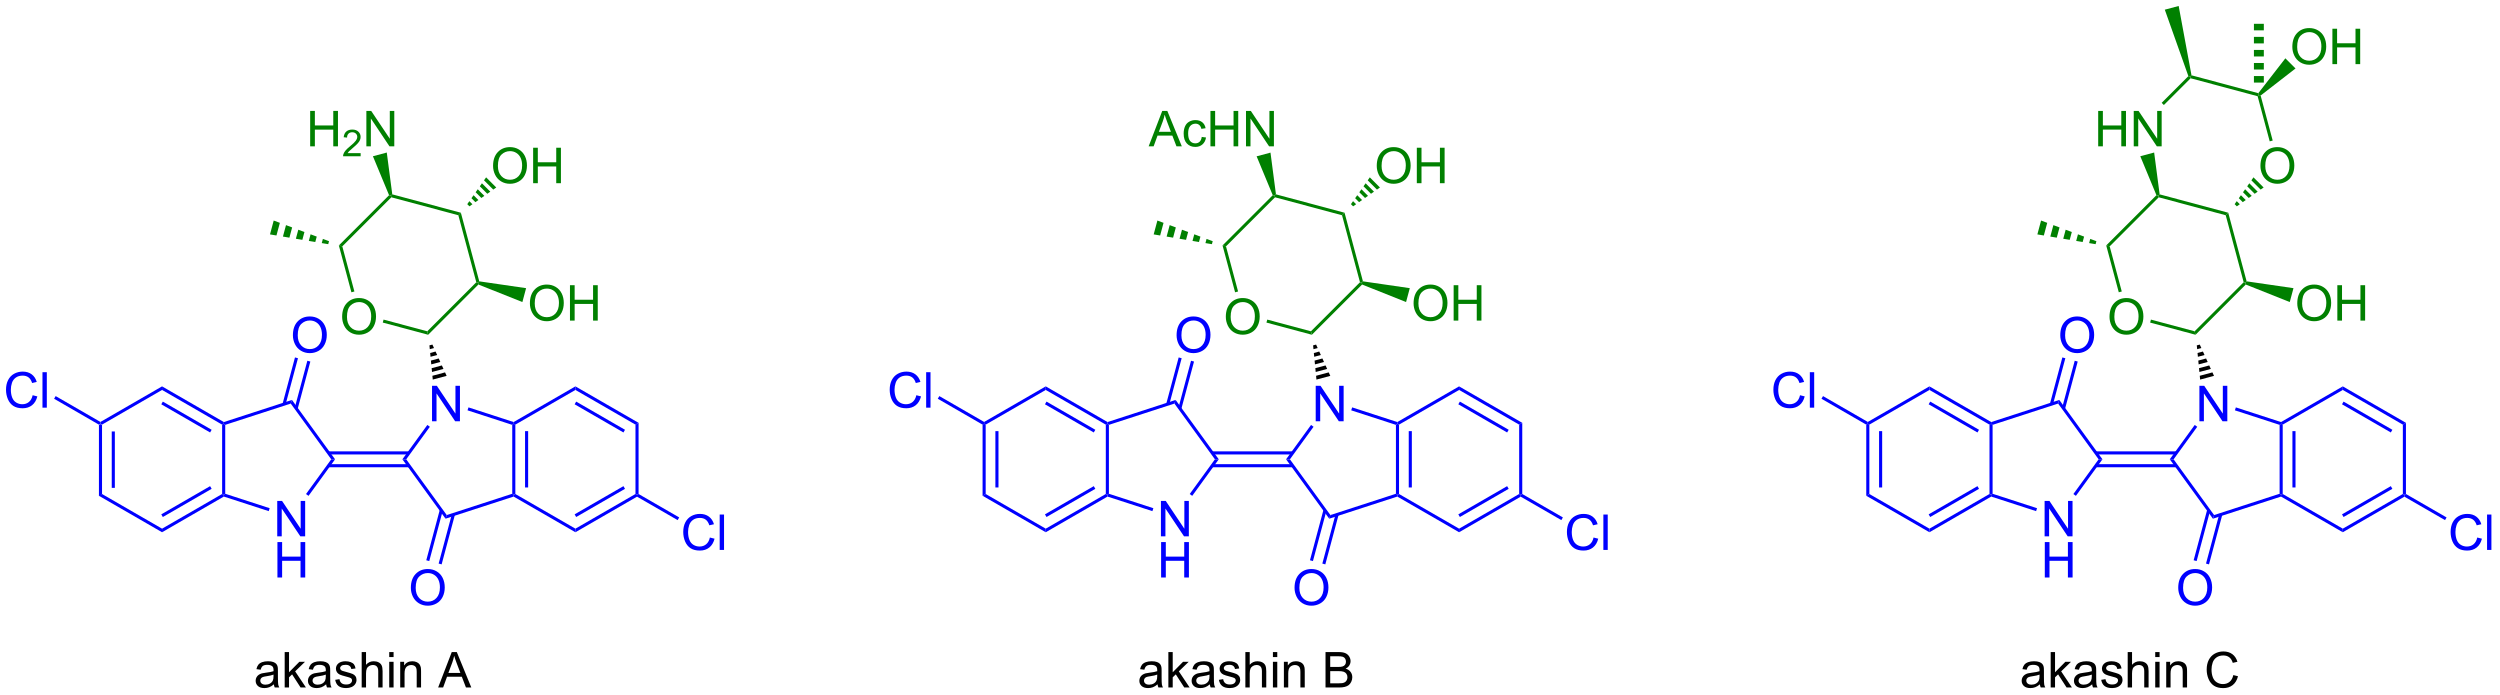 <?xml version="1.0" encoding="UTF-8"?>
<!DOCTYPE svg PUBLIC '-//W3C//DTD SVG 1.0//EN'
          'http://www.w3.org/TR/2001/REC-SVG-20010904/DTD/svg10.dtd'>
<svg stroke-dasharray="none" shape-rendering="auto" xmlns="http://www.w3.org/2000/svg" font-family="'Dialog'" text-rendering="auto" width="554" fill-opacity="1" color-interpolation="auto" color-rendering="auto" preserveAspectRatio="xMidYMid meet" font-size="12px" viewBox="0 0 554 154" fill="black" xmlns:xlink="http://www.w3.org/1999/xlink" stroke="black" image-rendering="auto" stroke-miterlimit="10" stroke-linecap="square" stroke-linejoin="miter" font-style="normal" stroke-width="1" height="154" stroke-dashoffset="0" font-weight="normal" stroke-opacity="1"
><!--Generated by the Batik Graphics2D SVG Generator--><defs id="genericDefs"
  /><g
  ><defs id="defs1"
    ><clipPath clipPathUnits="userSpaceOnUse" id="clipPath1"
      ><path d="M2.048 0.656 L417.261 0.656 L417.261 116.068 L2.048 116.068 L2.048 0.656 Z"
      /></clipPath
      ><clipPath clipPathUnits="userSpaceOnUse" id="clipPath2"
      ><path d="M-0.705 24.038 L-0.705 136.24 L402.963 136.24 L402.963 24.038 Z"
      /></clipPath
    ></defs
    ><g fill="blue" transform="scale(1.333,1.333) translate(-2.048,-0.656) matrix(1.029,0,0,1.029,2.773,-24.069)" stroke="blue"
    ><path d="M15.279 92.681 L15.529 92.537 L15.779 92.681 L15.779 103.892 L15.279 104.181 ZM17.349 93.732 L17.349 102.842 L17.849 102.842 L17.849 93.732 Z" stroke="none" clip-path="url(#clipPath2)"
    /></g
    ><g fill="blue" transform="matrix(1.371,0,0,1.371,0.967,-32.968)" stroke="blue"
    ><path d="M15.279 104.181 L15.779 103.892 L25.489 109.498 L25.489 110.075 Z" stroke="none" clip-path="url(#clipPath2)"
    /></g
    ><g fill="blue" transform="matrix(1.371,0,0,1.371,0.967,-32.968)" stroke="blue"
    ><path d="M25.489 110.075 L25.489 109.498 L35.198 103.892 L35.448 104.037 L35.477 104.309 ZM25.614 107.613 L33.503 103.058 L33.253 102.625 L25.364 107.18 Z" stroke="none" clip-path="url(#clipPath2)"
    /></g
    ><g fill="blue" transform="matrix(1.371,0,0,1.371,0.967,-32.968)" stroke="blue"
    ><path d="M35.698 103.855 L35.448 104.037 L35.198 103.892 L35.198 92.681 L35.448 92.537 L35.698 92.718 Z" stroke="none" clip-path="url(#clipPath2)"
    /></g
    ><g fill="blue" transform="matrix(1.371,0,0,1.371,0.967,-32.968)" stroke="blue"
    ><path d="M35.477 92.265 L35.448 92.537 L35.198 92.681 L25.489 87.075 L25.489 86.498 ZM33.503 93.515 L25.614 88.96 L25.364 89.394 L33.253 93.948 Z" stroke="none" clip-path="url(#clipPath2)"
    /></g
    ><g fill="blue" transform="matrix(1.371,0,0,1.371,0.967,-32.968)" stroke="blue"
    ><path d="M25.489 86.498 L25.489 87.075 L15.779 92.681 L15.529 92.537 L15.529 92.248 Z" stroke="none" clip-path="url(#clipPath2)"
    /></g
    ><g fill="blue" transform="matrix(1.371,0,0,1.371,0.967,-32.968)" stroke="blue"
    ><path d="M44.106 110.74 L44.106 105.014 L44.884 105.014 L47.892 109.509 L47.892 105.014 L48.619 105.014 L48.619 110.74 L47.84 110.74 L44.832 106.24 L44.832 110.74 L44.106 110.74 Z" stroke="none" clip-path="url(#clipPath2)"
    /></g
    ><g fill="blue" transform="matrix(1.371,0,0,1.371,0.967,-32.968)" stroke="blue"
    ><path d="M44.137 117.39 L44.137 111.664 L44.895 111.664 L44.895 114.015 L47.871 114.015 L47.871 111.664 L48.629 111.664 L48.629 117.39 L47.871 117.39 L47.871 114.69 L44.895 114.69 L44.895 117.39 L44.137 117.39 Z" stroke="none" clip-path="url(#clipPath2)"
    /></g
    ><g fill="blue" transform="matrix(1.371,0,0,1.371,0.967,-32.968)" stroke="blue"
    ><path d="M35.477 104.309 L35.448 104.037 L35.698 103.855 L42.883 106.19 L42.728 106.665 Z" stroke="none" clip-path="url(#clipPath2)"
    /></g
    ><g fill="blue" transform="matrix(1.371,0,0,1.371,0.967,-32.968)" stroke="blue"
    ><path d="M49.163 104.192 L48.758 103.898 L52.836 98.287 L53.454 98.287 Z" stroke="none" clip-path="url(#clipPath2)"
    /></g
    ><g fill="blue" transform="matrix(1.371,0,0,1.371,0.967,-32.968)" stroke="blue"
    ><path d="M53.454 98.287 L52.836 98.287 L46.29 89.277 L46.481 88.689 Z" stroke="none" clip-path="url(#clipPath2)"
    /></g
    ><g fill="blue" transform="matrix(1.371,0,0,1.371,0.967,-32.968)" stroke="blue"
    ><path d="M46.481 88.689 L46.29 89.277 L35.698 92.718 L35.448 92.537 L35.477 92.265 Z" stroke="none" clip-path="url(#clipPath2)"
    /></g
    ><g fill="blue" transform="matrix(1.371,0,0,1.371,0.967,-32.968)" stroke="blue"
    ><path d="M52.393 99.572 L65.397 99.572 L65.397 99.072 L52.393 99.072 ZM52.393 97.502 L65.397 97.502 L65.397 97.002 L52.393 97.002 Z" stroke="none" clip-path="url(#clipPath2)"
    /></g
    ><g fill="blue" transform="matrix(1.371,0,0,1.371,0.967,-32.968)" stroke="blue"
    ><path d="M69.125 92.133 L69.125 86.406 L69.903 86.406 L72.911 90.901 L72.911 86.406 L73.638 86.406 L73.638 92.133 L72.859 92.133 L69.851 87.633 L69.851 92.133 L69.125 92.133 Z" stroke="none" clip-path="url(#clipPath2)"
    /></g
    ><g fill="blue" transform="matrix(1.371,0,0,1.371,0.967,-32.968)" stroke="blue"
    ><path d="M64.336 98.287 L64.954 98.287 L71.5 107.296 L71.309 107.884 Z" stroke="none" clip-path="url(#clipPath2)"
    /></g
    ><g fill="blue" transform="matrix(1.371,0,0,1.371,0.967,-32.968)" stroke="blue"
    ><path d="M71.309 107.884 L71.5 107.296 L82.091 103.855 L82.341 104.037 L82.313 104.309 Z" stroke="none" clip-path="url(#clipPath2)"
    /></g
    ><g fill="blue" transform="matrix(1.371,0,0,1.371,0.967,-32.968)" stroke="blue"
    ><path d="M82.591 103.892 L82.341 104.037 L82.091 103.855 L82.091 92.718 L82.341 92.537 L82.591 92.681 ZM84.661 102.842 L84.661 93.732 L84.161 93.732 L84.161 102.842 Z" stroke="none" clip-path="url(#clipPath2)"
    /></g
    ><g fill="blue" transform="matrix(1.371,0,0,1.371,0.967,-32.968)" stroke="blue"
    ><path d="M82.313 92.265 L82.341 92.537 L82.091 92.718 L74.863 90.37 L75.018 89.894 Z" stroke="none" clip-path="url(#clipPath2)"
    /></g
    ><g fill="blue" transform="matrix(1.371,0,0,1.371,0.967,-32.968)" stroke="blue"
    ><path d="M68.37 92.734 L68.775 93.028 L64.954 98.287 L64.336 98.287 Z" stroke="none" clip-path="url(#clipPath2)"
    /></g
    ><g fill="blue" transform="matrix(1.371,0,0,1.371,0.967,-32.968)" stroke="blue"
    ><path d="M82.313 104.309 L82.341 104.037 L82.591 103.892 L92.301 109.498 L92.301 110.075 Z" stroke="none" clip-path="url(#clipPath2)"
    /></g
    ><g fill="blue" transform="matrix(1.371,0,0,1.371,0.967,-32.968)" stroke="blue"
    ><path d="M92.301 110.075 L92.301 109.498 L102.01 103.892 L102.26 104.037 L102.26 104.325 ZM92.426 107.613 L100.315 103.058 L100.065 102.625 L92.176 107.18 Z" stroke="none" clip-path="url(#clipPath2)"
    /></g
    ><g fill="blue" transform="matrix(1.371,0,0,1.371,0.967,-32.968)" stroke="blue"
    ><path d="M102.51 103.892 L102.26 104.037 L102.01 103.892 L102.01 92.681 L102.51 92.392 Z" stroke="none" clip-path="url(#clipPath2)"
    /></g
    ><g fill="blue" transform="matrix(1.371,0,0,1.371,0.967,-32.968)" stroke="blue"
    ><path d="M102.51 92.392 L102.01 92.681 L92.301 87.075 L92.301 86.498 ZM100.315 93.515 L92.426 88.96 L92.176 89.394 L100.065 93.948 Z" stroke="none" clip-path="url(#clipPath2)"
    /></g
    ><g fill="blue" transform="matrix(1.371,0,0,1.371,0.967,-32.968)" stroke="blue"
    ><path d="M92.301 86.498 L92.301 87.075 L82.591 92.681 L82.341 92.537 L82.313 92.265 Z" stroke="none" clip-path="url(#clipPath2)"
    /></g
    ><g fill="blue" transform="matrix(1.371,0,0,1.371,0.967,-32.968)" stroke="blue"
    ><path d="M46.638 78.236 Q46.638 76.809 47.404 76.004 Q48.169 75.197 49.38 75.197 Q50.172 75.197 50.807 75.577 Q51.446 75.955 51.779 76.632 Q52.115 77.309 52.115 78.168 Q52.115 79.04 51.763 79.728 Q51.412 80.415 50.766 80.77 Q50.123 81.124 49.375 81.124 Q48.568 81.124 47.93 80.733 Q47.294 80.34 46.966 79.665 Q46.638 78.988 46.638 78.236 ZM47.419 78.246 Q47.419 79.283 47.974 79.879 Q48.531 80.473 49.373 80.473 Q50.227 80.473 50.779 79.871 Q51.334 79.27 51.334 78.165 Q51.334 77.465 51.097 76.944 Q50.86 76.423 50.404 76.137 Q49.951 75.848 49.383 75.848 Q48.578 75.848 47.998 76.403 Q47.419 76.955 47.419 78.246 Z" stroke="none" clip-path="url(#clipPath2)"
    /></g
    ><g fill="blue" transform="matrix(1.371,0,0,1.371,0.967,-32.968)" stroke="blue"
    ><path d="M47.409 90.125 L49.456 82.486 L48.973 82.356 L46.926 89.996 ZM45.453 89.429 L47.457 81.95 L46.974 81.82 L44.97 89.3 Z" stroke="none" clip-path="url(#clipPath2)"
    /></g
    ><g fill="blue" transform="matrix(1.371,0,0,1.371,0.967,-32.968)" stroke="blue"
    ><path d="M65.704 119.059 Q65.704 117.632 66.47 116.828 Q67.236 116.02 68.447 116.02 Q69.238 116.02 69.874 116.401 Q70.512 116.778 70.845 117.455 Q71.181 118.132 71.181 118.992 Q71.181 119.864 70.829 120.552 Q70.478 121.239 69.832 121.593 Q69.189 121.948 68.441 121.948 Q67.634 121.948 66.996 121.557 Q66.361 121.164 66.032 120.489 Q65.704 119.812 65.704 119.059 ZM66.486 119.07 Q66.486 120.106 67.04 120.703 Q67.598 121.296 68.439 121.296 Q69.293 121.296 69.845 120.695 Q70.4 120.093 70.4 118.989 Q70.4 118.289 70.163 117.768 Q69.926 117.247 69.47 116.961 Q69.017 116.671 68.449 116.671 Q67.644 116.671 67.064 117.226 Q66.486 117.778 66.486 119.07 Z" stroke="none" clip-path="url(#clipPath2)"
    /></g
    ><g fill="blue" transform="matrix(1.371,0,0,1.371,0.967,-32.968)" stroke="blue"
    ><path d="M70.38 106.448 L68.195 114.604 L68.677 114.733 L70.863 106.578 ZM72.336 107.144 L70.194 115.139 L70.677 115.269 L72.819 107.274 Z" stroke="none" clip-path="url(#clipPath2)"
    /></g
    ><g transform="matrix(1.371,0,0,1.371,0.967,-32.968)"
    ><path d="M69.243 85.399 L69.183 84.785 L71.229 84.237 L71.484 84.798 ZM69.123 84.171 L69.063 83.556 L70.718 83.113 L70.973 83.675 ZM69.003 82.942 L68.943 82.328 L70.208 81.989 L70.463 82.551 ZM68.883 81.714 L68.824 81.1 L69.697 80.866 L69.953 81.427 ZM68.764 80.486 L68.704 79.871 L69.187 79.742 L69.442 80.304 Z" stroke="none" clip-path="url(#clipPath2)"
    /></g
    ><g fill="green" transform="matrix(1.371,0,0,1.371,0.967,-32.968)" stroke="green"
    ><path d="M54.596 75.259 Q54.596 73.832 55.362 73.028 Q56.128 72.22 57.339 72.22 Q58.13 72.22 58.766 72.601 Q59.404 72.978 59.737 73.655 Q60.073 74.332 60.073 75.192 Q60.073 76.064 59.721 76.752 Q59.37 77.439 58.724 77.793 Q58.081 78.147 57.333 78.147 Q56.526 78.147 55.888 77.757 Q55.253 77.364 54.924 76.689 Q54.596 76.012 54.596 75.259 ZM55.378 75.27 Q55.378 76.306 55.932 76.903 Q56.49 77.496 57.331 77.496 Q58.185 77.496 58.737 76.895 Q59.292 76.293 59.292 75.189 Q59.292 74.489 59.055 73.968 Q58.818 73.447 58.362 73.16 Q57.909 72.871 57.341 72.871 Q56.536 72.871 55.956 73.426 Q55.378 73.978 55.378 75.27 Z" stroke="none" clip-path="url(#clipPath2)"
    /></g
    ><g fill="green" transform="matrix(1.371,0,0,1.371,0.967,-32.968)" stroke="green"
    ><path d="M68.502 78.154 L68.353 77.596 L76.281 69.668 L76.559 69.743 L76.621 70.035 Z" stroke="none" clip-path="url(#clipPath2)"
    /></g
    ><g fill="green" transform="matrix(1.371,0,0,1.371,0.967,-32.968)" stroke="green"
    ><path d="M76.759 69.521 L76.559 69.743 L76.281 69.668 L73.379 58.839 L73.787 58.431 Z" stroke="none" clip-path="url(#clipPath2)"
    /></g
    ><g fill="green" transform="matrix(1.371,0,0,1.371,0.967,-32.968)" stroke="green"
    ><path d="M73.787 58.431 L73.379 58.839 L62.55 55.937 L62.475 55.659 L62.699 55.46 Z" stroke="none" clip-path="url(#clipPath2)"
    /></g
    ><g fill="green" transform="matrix(1.371,0,0,1.371,0.967,-32.968)" stroke="green"
    ><path d="M62.182 55.598 L62.475 55.659 L62.55 55.937 L54.622 63.865 L54.064 63.716 Z" stroke="none" clip-path="url(#clipPath2)"
    /></g
    ><g fill="green" transform="matrix(1.371,0,0,1.371,0.967,-32.968)" stroke="green"
    ><path d="M54.064 63.716 L54.622 63.865 L56.577 71.161 L56.094 71.29 Z" stroke="none" clip-path="url(#clipPath2)"
    /></g
    ><g fill="green" transform="matrix(1.371,0,0,1.371,0.967,-32.968)" stroke="green"
    ><path d="M61.163 76.187 L61.292 75.704 L68.353 77.596 L68.502 78.154 Z" stroke="none" clip-path="url(#clipPath2)"
    /></g
    ><g fill="green" transform="matrix(1.371,0,0,1.371,0.967,-32.968)" stroke="green"
    ><path d="M78.991 50.864 Q78.991 49.437 79.757 48.633 Q80.523 47.825 81.734 47.825 Q82.525 47.825 83.161 48.205 Q83.799 48.583 84.132 49.26 Q84.468 49.937 84.468 50.797 Q84.468 51.669 84.116 52.356 Q83.765 53.044 83.119 53.398 Q82.476 53.752 81.728 53.752 Q80.921 53.752 80.283 53.362 Q79.648 52.968 79.32 52.294 Q78.991 51.617 78.991 50.864 ZM79.773 50.875 Q79.773 51.911 80.327 52.508 Q80.885 53.101 81.726 53.101 Q82.58 53.101 83.132 52.5 Q83.687 51.898 83.687 50.794 Q83.687 50.093 83.45 49.573 Q83.213 49.052 82.757 48.765 Q82.304 48.476 81.736 48.476 Q80.931 48.476 80.351 49.031 Q79.773 49.583 79.773 50.875 ZM85.467 53.653 L85.467 47.927 L86.225 47.927 L86.225 50.278 L89.201 50.278 L89.201 47.927 L89.959 47.927 L89.959 53.653 L89.201 53.653 L89.201 50.953 L86.225 50.953 L86.225 53.653 L85.467 53.653 Z" stroke="none" clip-path="url(#clipPath2)"
    /></g
    ><g fill="green" transform="matrix(1.371,0,0,1.371,0.967,-32.968)" stroke="green"
    ><path d="M74.82 57.044 L75.159 56.563 L75.655 57.059 L75.174 57.398 ZM75.497 56.081 L75.836 55.6 L76.618 56.382 L76.137 56.721 ZM76.174 55.118 L76.512 54.637 L77.581 55.706 L77.1 56.044 ZM76.851 54.156 L77.189 53.674 L78.544 55.029 L78.062 55.367 ZM77.528 53.193 L77.866 52.712 L79.507 54.352 L79.025 54.69 Z" stroke="none" clip-path="url(#clipPath2)"
    /></g
    ><g fill="green" transform="matrix(1.371,0,0,1.371,0.967,-32.968)" stroke="green"
    ><path d="M84.944 73.081 Q84.944 71.653 85.71 70.849 Q86.476 70.041 87.686 70.041 Q88.478 70.041 89.114 70.422 Q89.752 70.799 90.085 71.476 Q90.421 72.153 90.421 73.013 Q90.421 73.885 90.069 74.573 Q89.718 75.26 89.072 75.614 Q88.429 75.969 87.681 75.969 Q86.874 75.969 86.236 75.578 Q85.601 75.185 85.272 74.51 Q84.944 73.833 84.944 73.081 ZM85.726 73.091 Q85.726 74.127 86.28 74.724 Q86.838 75.317 87.679 75.317 Q88.533 75.317 89.085 74.716 Q89.64 74.114 89.64 73.01 Q89.64 72.31 89.403 71.789 Q89.166 71.268 88.71 70.982 Q88.257 70.692 87.689 70.692 Q86.884 70.692 86.304 71.247 Q85.726 71.799 85.726 73.091 ZM91.42 75.87 L91.42 70.143 L92.177 70.143 L92.177 72.495 L95.154 72.495 L95.154 70.143 L95.912 70.143 L95.912 75.87 L95.154 75.87 L95.154 73.169 L92.177 73.169 L92.177 75.87 L91.42 75.87 Z" stroke="none" clip-path="url(#clipPath2)"
    /></g
    ><g fill="green" transform="matrix(1.371,0,0,1.371,0.967,-32.968)" stroke="green"
    ><path d="M76.621 70.035 L76.559 69.743 L76.759 69.521 L84.33 70.624 L83.73 72.865 Z" stroke="none" clip-path="url(#clipPath2)"
    /></g
    ><g fill="green" transform="matrix(1.371,0,0,1.371,0.967,-32.968)" stroke="green"
    ><path d="M49.429 47.7 L49.429 41.974 L50.187 41.974 L50.187 44.325 L53.163 44.325 L53.163 41.974 L53.921 41.974 L53.921 47.7 L53.163 47.7 L53.163 45 L50.187 45 L50.187 47.7 L49.429 47.7 Z" stroke="none" clip-path="url(#clipPath2)"
    /></g
    ><g fill="green" transform="matrix(1.371,0,0,1.371,0.967,-32.968)" stroke="green"
    ><path d="M57.587 48.793 L57.587 49.3 L54.748 49.3 Q54.742 49.109 54.81 48.933 Q54.917 48.644 55.156 48.363 Q55.396 48.082 55.847 47.713 Q56.546 47.138 56.792 46.803 Q57.039 46.467 57.039 46.168 Q57.039 45.855 56.814 45.64 Q56.591 45.423 56.23 45.423 Q55.849 45.423 55.621 45.652 Q55.392 45.881 55.39 46.285 L54.847 46.23 Q54.904 45.623 55.267 45.306 Q55.63 44.988 56.242 44.988 Q56.861 44.988 57.22 45.332 Q57.581 45.673 57.581 46.179 Q57.581 46.437 57.476 46.687 Q57.371 46.935 57.124 47.211 Q56.88 47.486 56.312 47.967 Q55.837 48.365 55.703 48.508 Q55.568 48.65 55.48 48.793 L57.587 48.793 Z" stroke="none" clip-path="url(#clipPath2)"
    /></g
    ><g fill="green" transform="matrix(1.371,0,0,1.371,0.967,-32.968)" stroke="green"
    ><path d="M58.512 47.7 L58.512 41.974 L59.291 41.974 L62.299 46.469 L62.299 41.974 L63.025 41.974 L63.025 47.7 L62.247 47.7 L59.239 43.2 L59.239 47.7 L58.512 47.7 Z" stroke="none" clip-path="url(#clipPath2)"
    /></g
    ><g fill="green" transform="matrix(1.371,0,0,1.371,0.967,-32.968)" stroke="green"
    ><path d="M62.699 55.46 L62.475 55.659 L62.182 55.598 L59.57 49.301 L61.811 48.7 Z" stroke="none" clip-path="url(#clipPath2)"
    /></g
    ><g fill="green" transform="matrix(1.371,0,0,1.371,0.967,-32.968)" stroke="green"
    ><path d="M52.347 63.514 L51.301 63.339 L51.483 62.66 L52.476 63.031 ZM50.255 63.163 L49.209 62.988 L49.496 61.919 L50.489 62.289 ZM48.164 62.812 L47.118 62.636 L47.509 61.177 L48.502 61.548 ZM46.072 62.461 L45.026 62.285 L45.522 60.435 L46.516 60.806 ZM43.98 62.11 L42.935 61.934 L43.535 59.693 L44.529 60.064 Z" stroke="none" clip-path="url(#clipPath2)"
    /></g
    ><g fill="blue" transform="matrix(1.371,0,0,1.371,0.967,-32.968)" stroke="blue"
    ><path d="M158.113 92.681 L158.363 92.537 L158.613 92.681 L158.613 103.892 L158.113 104.181 ZM160.183 93.732 L160.183 102.842 L160.683 102.842 L160.683 93.732 Z" stroke="none" clip-path="url(#clipPath2)"
    /></g
    ><g fill="blue" transform="matrix(1.371,0,0,1.371,0.967,-32.968)" stroke="blue"
    ><path d="M158.113 104.181 L158.613 103.892 L168.322 109.498 L168.322 110.075 Z" stroke="none" clip-path="url(#clipPath2)"
    /></g
    ><g fill="blue" transform="matrix(1.371,0,0,1.371,0.967,-32.968)" stroke="blue"
    ><path d="M168.322 110.075 L168.322 109.498 L178.031 103.892 L178.281 104.037 L178.31 104.309 ZM168.447 107.613 L176.336 103.058 L176.086 102.625 L168.197 107.18 Z" stroke="none" clip-path="url(#clipPath2)"
    /></g
    ><g fill="blue" transform="matrix(1.371,0,0,1.371,0.967,-32.968)" stroke="blue"
    ><path d="M178.531 103.855 L178.281 104.037 L178.031 103.892 L178.031 92.681 L178.281 92.537 L178.531 92.718 Z" stroke="none" clip-path="url(#clipPath2)"
    /></g
    ><g fill="blue" transform="matrix(1.371,0,0,1.371,0.967,-32.968)" stroke="blue"
    ><path d="M178.31 92.265 L178.281 92.537 L178.031 92.681 L168.322 87.075 L168.322 86.498 ZM176.336 93.515 L168.447 88.96 L168.197 89.394 L176.086 93.948 Z" stroke="none" clip-path="url(#clipPath2)"
    /></g
    ><g fill="blue" transform="matrix(1.371,0,0,1.371,0.967,-32.968)" stroke="blue"
    ><path d="M168.322 86.498 L168.322 87.075 L158.613 92.681 L158.363 92.537 L158.363 92.248 Z" stroke="none" clip-path="url(#clipPath2)"
    /></g
    ><g fill="blue" transform="matrix(1.371,0,0,1.371,0.967,-32.968)" stroke="blue"
    ><path d="M186.939 110.74 L186.939 105.014 L187.718 105.014 L190.726 109.509 L190.726 105.014 L191.452 105.014 L191.452 110.74 L190.674 110.74 L187.666 106.24 L187.666 110.74 L186.939 110.74 Z" stroke="none" clip-path="url(#clipPath2)"
    /></g
    ><g fill="blue" transform="matrix(1.371,0,0,1.371,0.967,-32.968)" stroke="blue"
    ><path d="M186.97 117.39 L186.97 111.664 L187.728 111.664 L187.728 114.015 L190.705 114.015 L190.705 111.664 L191.463 111.664 L191.463 117.39 L190.705 117.39 L190.705 114.69 L187.728 114.69 L187.728 117.39 L186.97 117.39 Z" stroke="none" clip-path="url(#clipPath2)"
    /></g
    ><g fill="blue" transform="matrix(1.371,0,0,1.371,0.967,-32.968)" stroke="blue"
    ><path d="M178.31 104.309 L178.281 104.037 L178.531 103.855 L185.717 106.19 L185.562 106.665 Z" stroke="none" clip-path="url(#clipPath2)"
    /></g
    ><g fill="blue" transform="matrix(1.371,0,0,1.371,0.967,-32.968)" stroke="blue"
    ><path d="M191.996 104.192 L191.592 103.898 L195.669 98.287 L196.287 98.287 Z" stroke="none" clip-path="url(#clipPath2)"
    /></g
    ><g fill="blue" transform="matrix(1.371,0,0,1.371,0.967,-32.968)" stroke="blue"
    ><path d="M196.287 98.287 L195.669 98.287 L189.123 89.277 L189.314 88.689 Z" stroke="none" clip-path="url(#clipPath2)"
    /></g
    ><g fill="blue" transform="matrix(1.371,0,0,1.371,0.967,-32.968)" stroke="blue"
    ><path d="M189.314 88.689 L189.123 89.277 L178.531 92.718 L178.281 92.537 L178.31 92.265 Z" stroke="none" clip-path="url(#clipPath2)"
    /></g
    ><g fill="blue" transform="matrix(1.371,0,0,1.371,0.967,-32.968)" stroke="blue"
    ><path d="M195.226 99.572 L208.23 99.572 L208.23 99.072 L195.226 99.072 ZM195.226 97.502 L208.23 97.502 L208.23 97.002 L195.226 97.002 Z" stroke="none" clip-path="url(#clipPath2)"
    /></g
    ><g fill="blue" transform="matrix(1.371,0,0,1.371,0.967,-32.968)" stroke="blue"
    ><path d="M211.958 92.133 L211.958 86.406 L212.737 86.406 L215.745 90.901 L215.745 86.406 L216.471 86.406 L216.471 92.133 L215.693 92.133 L212.685 87.633 L212.685 92.133 L211.958 92.133 Z" stroke="none" clip-path="url(#clipPath2)"
    /></g
    ><g fill="blue" transform="matrix(1.371,0,0,1.371,0.967,-32.968)" stroke="blue"
    ><path d="M207.169 98.287 L207.787 98.287 L214.333 107.296 L214.142 107.884 Z" stroke="none" clip-path="url(#clipPath2)"
    /></g
    ><g fill="blue" transform="matrix(1.371,0,0,1.371,0.967,-32.968)" stroke="blue"
    ><path d="M214.142 107.884 L214.333 107.296 L224.925 103.855 L225.175 104.037 L225.146 104.309 Z" stroke="none" clip-path="url(#clipPath2)"
    /></g
    ><g fill="blue" transform="matrix(1.371,0,0,1.371,0.967,-32.968)" stroke="blue"
    ><path d="M225.425 103.892 L225.175 104.037 L224.925 103.855 L224.925 92.718 L225.175 92.537 L225.425 92.681 ZM227.495 102.842 L227.495 93.732 L226.995 93.732 L226.995 102.842 Z" stroke="none" clip-path="url(#clipPath2)"
    /></g
    ><g fill="blue" transform="matrix(1.371,0,0,1.371,0.967,-32.968)" stroke="blue"
    ><path d="M225.146 92.265 L225.175 92.537 L224.925 92.718 L217.697 90.37 L217.851 89.894 Z" stroke="none" clip-path="url(#clipPath2)"
    /></g
    ><g fill="blue" transform="matrix(1.371,0,0,1.371,0.967,-32.968)" stroke="blue"
    ><path d="M211.204 92.734 L211.608 93.028 L207.787 98.287 L207.169 98.287 Z" stroke="none" clip-path="url(#clipPath2)"
    /></g
    ><g fill="blue" transform="matrix(1.371,0,0,1.371,0.967,-32.968)" stroke="blue"
    ><path d="M225.146 104.309 L225.175 104.037 L225.425 103.892 L235.134 109.498 L235.134 110.075 Z" stroke="none" clip-path="url(#clipPath2)"
    /></g
    ><g fill="blue" transform="matrix(1.371,0,0,1.371,0.967,-32.968)" stroke="blue"
    ><path d="M235.134 110.075 L235.134 109.498 L244.843 103.892 L245.093 104.037 L245.093 104.325 ZM235.259 107.613 L243.148 103.058 L242.898 102.625 L235.009 107.18 Z" stroke="none" clip-path="url(#clipPath2)"
    /></g
    ><g fill="blue" transform="matrix(1.371,0,0,1.371,0.967,-32.968)" stroke="blue"
    ><path d="M245.343 103.892 L245.093 104.037 L244.843 103.892 L244.843 92.681 L245.343 92.392 Z" stroke="none" clip-path="url(#clipPath2)"
    /></g
    ><g fill="blue" transform="matrix(1.371,0,0,1.371,0.967,-32.968)" stroke="blue"
    ><path d="M245.343 92.392 L244.843 92.681 L235.134 87.075 L235.134 86.498 ZM243.148 93.515 L235.259 88.96 L235.009 89.394 L242.898 93.948 Z" stroke="none" clip-path="url(#clipPath2)"
    /></g
    ><g fill="blue" transform="matrix(1.371,0,0,1.371,0.967,-32.968)" stroke="blue"
    ><path d="M235.134 86.498 L235.134 87.075 L225.425 92.681 L225.175 92.537 L225.146 92.265 Z" stroke="none" clip-path="url(#clipPath2)"
    /></g
    ><g fill="blue" transform="matrix(1.371,0,0,1.371,0.967,-32.968)" stroke="blue"
    ><path d="M189.472 78.236 Q189.472 76.809 190.237 76.004 Q191.003 75.197 192.214 75.197 Q193.006 75.197 193.641 75.577 Q194.279 75.955 194.612 76.632 Q194.948 77.309 194.948 78.168 Q194.948 79.04 194.597 79.728 Q194.245 80.415 193.599 80.77 Q192.956 81.124 192.209 81.124 Q191.401 81.124 190.763 80.733 Q190.128 80.34 189.8 79.665 Q189.472 78.988 189.472 78.236 ZM190.253 78.246 Q190.253 79.283 190.808 79.879 Q191.365 80.473 192.206 80.473 Q193.06 80.473 193.612 79.871 Q194.167 79.27 194.167 78.165 Q194.167 77.465 193.93 76.944 Q193.693 76.423 193.237 76.137 Q192.784 75.848 192.216 75.848 Q191.412 75.848 190.831 76.403 Q190.253 76.955 190.253 78.246 Z" stroke="none" clip-path="url(#clipPath2)"
    /></g
    ><g fill="blue" transform="matrix(1.371,0,0,1.371,0.967,-32.968)" stroke="blue"
    ><path d="M190.243 90.125 L192.29 82.486 L191.807 82.356 L189.76 89.996 ZM188.286 89.429 L190.291 81.95 L189.808 81.82 L187.803 89.3 Z" stroke="none" clip-path="url(#clipPath2)"
    /></g
    ><g fill="blue" transform="matrix(1.371,0,0,1.371,0.967,-32.968)" stroke="blue"
    ><path d="M208.538 119.059 Q208.538 117.632 209.304 116.828 Q210.069 116.02 211.28 116.02 Q212.072 116.02 212.707 116.401 Q213.345 116.778 213.679 117.455 Q214.014 118.132 214.014 118.992 Q214.014 119.864 213.663 120.552 Q213.311 121.239 212.666 121.593 Q212.022 121.948 211.275 121.948 Q210.468 121.948 209.83 121.557 Q209.194 121.164 208.866 120.489 Q208.538 119.812 208.538 119.059 ZM209.319 119.07 Q209.319 120.106 209.874 120.703 Q210.431 121.296 211.272 121.296 Q212.126 121.296 212.679 120.695 Q213.233 120.093 213.233 118.989 Q213.233 118.289 212.996 117.768 Q212.759 117.247 212.304 116.961 Q211.85 116.671 211.283 116.671 Q210.478 116.671 209.897 117.226 Q209.319 117.778 209.319 119.07 Z" stroke="none" clip-path="url(#clipPath2)"
    /></g
    ><g fill="blue" transform="matrix(1.371,0,0,1.371,0.967,-32.968)" stroke="blue"
    ><path d="M213.213 106.448 L211.028 114.604 L211.511 114.733 L213.696 106.578 ZM215.17 107.144 L213.028 115.139 L213.511 115.269 L215.653 107.274 Z" stroke="none" clip-path="url(#clipPath2)"
    /></g
    ><g transform="matrix(1.371,0,0,1.371,0.967,-32.968)"
    ><path d="M212.076 85.399 L212.017 84.785 L214.062 84.237 L214.317 84.798 ZM211.957 84.171 L211.897 83.556 L213.552 83.113 L213.807 83.675 ZM211.837 82.942 L211.777 82.328 L213.041 81.989 L213.296 82.551 ZM211.717 81.714 L211.657 81.1 L212.531 80.866 L212.786 81.427 ZM211.597 80.486 L211.537 79.871 L212.02 79.742 L212.276 80.304 Z" stroke="none" clip-path="url(#clipPath2)"
    /></g
    ><g fill="green" transform="matrix(1.371,0,0,1.371,0.967,-32.968)" stroke="green"
    ><path d="M197.43 75.259 Q197.43 73.832 198.195 73.028 Q198.961 72.22 200.172 72.22 Q200.964 72.22 201.599 72.601 Q202.237 72.978 202.57 73.655 Q202.906 74.332 202.906 75.192 Q202.906 76.064 202.555 76.752 Q202.203 77.439 201.557 77.793 Q200.914 78.147 200.167 78.147 Q199.359 78.147 198.721 77.757 Q198.086 77.364 197.758 76.689 Q197.43 76.012 197.43 75.259 ZM198.211 75.27 Q198.211 76.306 198.766 76.903 Q199.323 77.496 200.164 77.496 Q201.018 77.496 201.57 76.895 Q202.125 76.293 202.125 75.189 Q202.125 74.489 201.888 73.968 Q201.651 73.447 201.195 73.16 Q200.742 72.871 200.175 72.871 Q199.37 72.871 198.789 73.426 Q198.211 73.978 198.211 75.27 Z" stroke="none" clip-path="url(#clipPath2)"
    /></g
    ><g fill="green" transform="matrix(1.371,0,0,1.371,0.967,-32.968)" stroke="green"
    ><path d="M211.336 78.154 L211.186 77.596 L219.114 69.668 L219.393 69.743 L219.455 70.035 Z" stroke="none" clip-path="url(#clipPath2)"
    /></g
    ><g fill="green" transform="matrix(1.371,0,0,1.371,0.967,-32.968)" stroke="green"
    ><path d="M219.592 69.521 L219.393 69.743 L219.114 69.668 L216.212 58.839 L216.621 58.431 Z" stroke="none" clip-path="url(#clipPath2)"
    /></g
    ><g fill="green" transform="matrix(1.371,0,0,1.371,0.967,-32.968)" stroke="green"
    ><path d="M216.621 58.431 L216.212 58.839 L205.383 55.937 L205.308 55.659 L205.532 55.46 Z" stroke="none" clip-path="url(#clipPath2)"
    /></g
    ><g fill="green" transform="matrix(1.371,0,0,1.371,0.967,-32.968)" stroke="green"
    ><path d="M205.015 55.598 L205.308 55.659 L205.383 55.937 L197.456 63.865 L196.898 63.716 Z" stroke="none" clip-path="url(#clipPath2)"
    /></g
    ><g fill="green" transform="matrix(1.371,0,0,1.371,0.967,-32.968)" stroke="green"
    ><path d="M196.898 63.716 L197.456 63.865 L199.411 71.161 L198.928 71.29 Z" stroke="none" clip-path="url(#clipPath2)"
    /></g
    ><g fill="green" transform="matrix(1.371,0,0,1.371,0.967,-32.968)" stroke="green"
    ><path d="M203.996 76.187 L204.126 75.704 L211.186 77.596 L211.336 78.154 Z" stroke="none" clip-path="url(#clipPath2)"
    /></g
    ><g fill="green" transform="matrix(1.371,0,0,1.371,0.967,-32.968)" stroke="green"
    ><path d="M221.825 50.864 Q221.825 49.437 222.591 48.633 Q223.356 47.825 224.567 47.825 Q225.359 47.825 225.994 48.205 Q226.632 48.583 226.966 49.26 Q227.302 49.937 227.302 50.797 Q227.302 51.669 226.95 52.356 Q226.598 53.044 225.953 53.398 Q225.309 53.752 224.562 53.752 Q223.755 53.752 223.117 53.362 Q222.481 52.968 222.153 52.294 Q221.825 51.617 221.825 50.864 ZM222.606 50.875 Q222.606 51.911 223.161 52.508 Q223.718 53.101 224.559 53.101 Q225.414 53.101 225.966 52.5 Q226.52 51.898 226.52 50.794 Q226.52 50.093 226.283 49.573 Q226.046 49.052 225.591 48.765 Q225.137 48.476 224.57 48.476 Q223.765 48.476 223.184 49.031 Q222.606 49.583 222.606 50.875 ZM228.3 53.653 L228.3 47.927 L229.058 47.927 L229.058 50.278 L232.035 50.278 L232.035 47.927 L232.792 47.927 L232.792 53.653 L232.035 53.653 L232.035 50.953 L229.058 50.953 L229.058 53.653 L228.3 53.653 Z" stroke="none" clip-path="url(#clipPath2)"
    /></g
    ><g fill="green" transform="matrix(1.371,0,0,1.371,0.967,-32.968)" stroke="green"
    ><path d="M217.654 57.044 L217.992 56.563 L218.489 57.059 L218.007 57.398 ZM218.331 56.081 L218.669 55.6 L219.452 56.382 L218.97 56.721 ZM219.008 55.118 L219.346 54.637 L220.415 55.706 L219.933 56.044 ZM219.684 54.156 L220.023 53.674 L221.377 55.029 L220.896 55.367 ZM220.361 53.193 L220.7 52.712 L222.34 54.352 L221.859 54.69 Z" stroke="none" clip-path="url(#clipPath2)"
    /></g
    ><g fill="green" transform="matrix(1.371,0,0,1.371,0.967,-32.968)" stroke="green"
    ><path d="M227.778 73.081 Q227.778 71.653 228.543 70.849 Q229.309 70.041 230.52 70.041 Q231.312 70.041 231.947 70.422 Q232.585 70.799 232.918 71.476 Q233.254 72.153 233.254 73.013 Q233.254 73.885 232.903 74.573 Q232.551 75.26 231.905 75.614 Q231.262 75.969 230.515 75.969 Q229.708 75.969 229.07 75.578 Q228.434 75.185 228.106 74.51 Q227.778 73.833 227.778 73.081 ZM228.559 73.091 Q228.559 74.127 229.114 74.724 Q229.671 75.317 230.512 75.317 Q231.366 75.317 231.918 74.716 Q232.473 74.114 232.473 73.01 Q232.473 72.31 232.236 71.789 Q231.999 71.268 231.543 70.982 Q231.09 70.692 230.523 70.692 Q229.718 70.692 229.137 71.247 Q228.559 71.799 228.559 73.091 ZM234.253 75.87 L234.253 70.143 L235.011 70.143 L235.011 72.495 L237.988 72.495 L237.988 70.143 L238.745 70.143 L238.745 75.87 L237.988 75.87 L237.988 73.169 L235.011 73.169 L235.011 75.87 L234.253 75.87 Z" stroke="none" clip-path="url(#clipPath2)"
    /></g
    ><g fill="green" transform="matrix(1.371,0,0,1.371,0.967,-32.968)" stroke="green"
    ><path d="M219.455 70.035 L219.393 69.743 L219.592 69.521 L227.164 70.624 L226.563 72.865 Z" stroke="none" clip-path="url(#clipPath2)"
    /></g
    ><g fill="green" transform="matrix(1.371,0,0,1.371,0.967,-32.968)" stroke="green"
    ><path d="M184.954 47.7 L187.154 41.974 L187.972 41.974 L190.316 47.7 L189.451 47.7 L188.785 45.966 L186.389 45.966 L185.761 47.7 L184.954 47.7 ZM186.607 45.349 L188.55 45.349 L187.951 43.763 Q187.678 43.039 187.545 42.575 Q187.435 43.125 187.238 43.669 L186.607 45.349 ZM193.537 46.18 L194.23 46.271 Q194.115 46.984 193.649 47.391 Q193.183 47.794 192.503 47.794 Q191.652 47.794 191.133 47.237 Q190.615 46.68 190.615 45.641 Q190.615 44.969 190.837 44.466 Q191.06 43.961 191.516 43.711 Q191.972 43.458 192.506 43.458 Q193.183 43.458 193.613 43.8 Q194.042 44.141 194.162 44.771 L193.48 44.875 Q193.381 44.458 193.133 44.247 Q192.886 44.036 192.535 44.036 Q192.003 44.036 191.67 44.417 Q191.339 44.797 191.339 45.622 Q191.339 46.458 191.66 46.839 Q191.98 47.216 192.495 47.216 Q192.91 47.216 193.185 46.964 Q193.464 46.708 193.537 46.18 ZM194.943 47.7 L194.943 41.974 L195.701 41.974 L195.701 44.325 L198.678 44.325 L198.678 41.974 L199.435 41.974 L199.435 47.7 L198.678 47.7 L198.678 45 L195.701 45 L195.701 47.7 L194.943 47.7 ZM200.69 47.7 L200.69 41.974 L201.468 41.974 L204.476 46.469 L204.476 41.974 L205.202 41.974 L205.202 47.7 L204.424 47.7 L201.416 43.2 L201.416 47.7 L200.69 47.7 Z" stroke="none" clip-path="url(#clipPath2)"
    /></g
    ><g fill="green" transform="matrix(1.371,0,0,1.371,0.967,-32.968)" stroke="green"
    ><path d="M205.532 55.46 L205.308 55.659 L205.015 55.598 L202.407 49.313 L204.648 48.713 Z" stroke="none" clip-path="url(#clipPath2)"
    /></g
    ><g fill="green" transform="matrix(1.371,0,0,1.371,0.967,-32.968)" stroke="green"
    ><path d="M195.18 63.514 L194.134 63.339 L194.316 62.66 L195.31 63.031 ZM193.089 63.163 L192.043 62.988 L192.329 61.919 L193.323 62.289 ZM190.997 62.812 L189.951 62.636 L190.342 61.177 L191.336 61.548 ZM188.906 62.461 L187.86 62.285 L188.356 60.435 L189.349 60.806 ZM186.814 62.11 L185.768 61.934 L186.369 59.693 L187.362 60.064 Z" stroke="none" clip-path="url(#clipPath2)"
    /></g
    ><g fill="blue" transform="matrix(1.371,0,0,1.371,0.967,-32.968)" stroke="blue"
    ><path d="M300.946 92.681 L301.196 92.537 L301.446 92.681 L301.446 103.892 L300.946 104.181 ZM303.016 93.732 L303.016 102.842 L303.516 102.842 L303.516 93.732 Z" stroke="none" clip-path="url(#clipPath2)"
    /></g
    ><g fill="blue" transform="matrix(1.371,0,0,1.371,0.967,-32.968)" stroke="blue"
    ><path d="M300.946 104.181 L301.446 103.892 L311.156 109.498 L311.156 110.075 Z" stroke="none" clip-path="url(#clipPath2)"
    /></g
    ><g fill="blue" transform="matrix(1.371,0,0,1.371,0.967,-32.968)" stroke="blue"
    ><path d="M311.156 110.075 L311.156 109.498 L320.865 103.892 L321.115 104.037 L321.144 104.309 ZM311.281 107.613 L319.17 103.058 L318.92 102.625 L311.031 107.18 Z" stroke="none" clip-path="url(#clipPath2)"
    /></g
    ><g fill="blue" transform="matrix(1.371,0,0,1.371,0.967,-32.968)" stroke="blue"
    ><path d="M321.365 103.855 L321.115 104.037 L320.865 103.892 L320.865 92.681 L321.115 92.537 L321.365 92.718 Z" stroke="none" clip-path="url(#clipPath2)"
    /></g
    ><g fill="blue" transform="matrix(1.371,0,0,1.371,0.967,-32.968)" stroke="blue"
    ><path d="M321.144 92.265 L321.115 92.537 L320.865 92.681 L311.156 87.075 L311.156 86.498 ZM319.17 93.515 L311.281 88.96 L311.031 89.394 L318.92 93.948 Z" stroke="none" clip-path="url(#clipPath2)"
    /></g
    ><g fill="blue" transform="matrix(1.371,0,0,1.371,0.967,-32.968)" stroke="blue"
    ><path d="M311.156 86.498 L311.156 87.075 L301.446 92.681 L301.196 92.537 L301.196 92.248 Z" stroke="none" clip-path="url(#clipPath2)"
    /></g
    ><g fill="blue" transform="matrix(1.371,0,0,1.371,0.967,-32.968)" stroke="blue"
    ><path d="M329.773 110.74 L329.773 105.014 L330.551 105.014 L333.559 109.509 L333.559 105.014 L334.286 105.014 L334.286 110.74 L333.507 110.74 L330.5 106.24 L330.5 110.74 L329.773 110.74 Z" stroke="none" clip-path="url(#clipPath2)"
    /></g
    ><g fill="blue" transform="matrix(1.371,0,0,1.371,0.967,-32.968)" stroke="blue"
    ><path d="M329.804 117.39 L329.804 111.664 L330.562 111.664 L330.562 114.015 L333.538 114.015 L333.538 111.664 L334.296 111.664 L334.296 117.39 L333.538 117.39 L333.538 114.69 L330.562 114.69 L330.562 117.39 L329.804 117.39 Z" stroke="none" clip-path="url(#clipPath2)"
    /></g
    ><g fill="blue" transform="matrix(1.371,0,0,1.371,0.967,-32.968)" stroke="blue"
    ><path d="M321.144 104.309 L321.115 104.037 L321.365 103.855 L328.55 106.19 L328.396 106.665 Z" stroke="none" clip-path="url(#clipPath2)"
    /></g
    ><g fill="blue" transform="matrix(1.371,0,0,1.371,0.967,-32.968)" stroke="blue"
    ><path d="M334.83 104.192 L334.425 103.898 L338.503 98.287 L339.121 98.287 Z" stroke="none" clip-path="url(#clipPath2)"
    /></g
    ><g fill="blue" transform="matrix(1.371,0,0,1.371,0.967,-32.968)" stroke="blue"
    ><path d="M339.121 98.287 L338.503 98.287 L331.957 89.277 L332.148 88.689 Z" stroke="none" clip-path="url(#clipPath2)"
    /></g
    ><g fill="blue" transform="matrix(1.371,0,0,1.371,0.967,-32.968)" stroke="blue"
    ><path d="M332.148 88.689 L331.957 89.277 L321.365 92.718 L321.115 92.537 L321.144 92.265 Z" stroke="none" clip-path="url(#clipPath2)"
    /></g
    ><g fill="blue" transform="matrix(1.371,0,0,1.371,0.967,-32.968)" stroke="blue"
    ><path d="M338.06 99.572 L351.064 99.572 L351.064 99.072 L338.06 99.072 ZM338.06 97.502 L351.064 97.502 L351.064 97.002 L338.06 97.002 Z" stroke="none" clip-path="url(#clipPath2)"
    /></g
    ><g fill="blue" transform="matrix(1.371,0,0,1.371,0.967,-32.968)" stroke="blue"
    ><path d="M354.792 92.133 L354.792 86.406 L355.57 86.406 L358.578 90.901 L358.578 86.406 L359.305 86.406 L359.305 92.133 L358.526 92.133 L355.518 87.633 L355.518 92.133 L354.792 92.133 Z" stroke="none" clip-path="url(#clipPath2)"
    /></g
    ><g fill="blue" transform="matrix(1.371,0,0,1.371,0.967,-32.968)" stroke="blue"
    ><path d="M350.003 98.287 L350.621 98.287 L357.167 107.296 L356.976 107.884 Z" stroke="none" clip-path="url(#clipPath2)"
    /></g
    ><g fill="blue" transform="matrix(1.371,0,0,1.371,0.967,-32.968)" stroke="blue"
    ><path d="M356.976 107.884 L357.167 107.296 L367.758 103.855 L368.008 104.037 L367.98 104.309 Z" stroke="none" clip-path="url(#clipPath2)"
    /></g
    ><g fill="blue" transform="matrix(1.371,0,0,1.371,0.967,-32.968)" stroke="blue"
    ><path d="M368.258 103.892 L368.008 104.037 L367.758 103.855 L367.758 92.718 L368.008 92.537 L368.258 92.681 ZM370.328 102.842 L370.328 93.732 L369.828 93.732 L369.828 102.842 Z" stroke="none" clip-path="url(#clipPath2)"
    /></g
    ><g fill="blue" transform="matrix(1.371,0,0,1.371,0.967,-32.968)" stroke="blue"
    ><path d="M367.98 92.265 L368.008 92.537 L367.758 92.718 L360.53 90.37 L360.685 89.894 Z" stroke="none" clip-path="url(#clipPath2)"
    /></g
    ><g fill="blue" transform="matrix(1.371,0,0,1.371,0.967,-32.968)" stroke="blue"
    ><path d="M354.037 92.734 L354.442 93.028 L350.621 98.287 L350.003 98.287 Z" stroke="none" clip-path="url(#clipPath2)"
    /></g
    ><g fill="blue" transform="matrix(1.371,0,0,1.371,0.967,-32.968)" stroke="blue"
    ><path d="M367.98 104.309 L368.008 104.037 L368.258 103.892 L377.968 109.498 L377.968 110.075 Z" stroke="none" clip-path="url(#clipPath2)"
    /></g
    ><g fill="blue" transform="matrix(1.371,0,0,1.371,0.967,-32.968)" stroke="blue"
    ><path d="M377.968 110.075 L377.968 109.498 L387.677 103.892 L387.927 104.037 L387.927 104.325 ZM378.093 107.613 L385.982 103.058 L385.732 102.625 L377.843 107.18 Z" stroke="none" clip-path="url(#clipPath2)"
    /></g
    ><g fill="blue" transform="matrix(1.371,0,0,1.371,0.967,-32.968)" stroke="blue"
    ><path d="M388.177 103.892 L387.927 104.037 L387.677 103.892 L387.677 92.681 L388.177 92.392 Z" stroke="none" clip-path="url(#clipPath2)"
    /></g
    ><g fill="blue" transform="matrix(1.371,0,0,1.371,0.967,-32.968)" stroke="blue"
    ><path d="M388.177 92.392 L387.677 92.681 L377.968 87.075 L377.968 86.498 ZM385.982 93.515 L378.093 88.96 L377.843 89.394 L385.732 93.948 Z" stroke="none" clip-path="url(#clipPath2)"
    /></g
    ><g fill="blue" transform="matrix(1.371,0,0,1.371,0.967,-32.968)" stroke="blue"
    ><path d="M377.968 86.498 L377.968 87.075 L368.258 92.681 L368.008 92.537 L367.98 92.265 Z" stroke="none" clip-path="url(#clipPath2)"
    /></g
    ><g fill="blue" transform="matrix(1.371,0,0,1.371,0.967,-32.968)" stroke="blue"
    ><path d="M332.305 78.236 Q332.305 76.809 333.071 76.004 Q333.837 75.197 335.047 75.197 Q335.839 75.197 336.474 75.577 Q337.113 75.955 337.446 76.632 Q337.782 77.309 337.782 78.168 Q337.782 79.04 337.43 79.728 Q337.079 80.415 336.433 80.77 Q335.79 81.124 335.042 81.124 Q334.235 81.124 333.597 80.733 Q332.962 80.34 332.633 79.665 Q332.305 78.988 332.305 78.236 ZM333.087 78.246 Q333.087 79.283 333.641 79.879 Q334.199 80.473 335.04 80.473 Q335.894 80.473 336.446 79.871 Q337 79.27 337 78.165 Q337 77.465 336.764 76.944 Q336.527 76.423 336.071 76.137 Q335.618 75.848 335.05 75.848 Q334.245 75.848 333.665 76.403 Q333.087 76.955 333.087 78.246 Z" stroke="none" clip-path="url(#clipPath2)"
    /></g
    ><g fill="blue" transform="matrix(1.371,0,0,1.371,0.967,-32.968)" stroke="blue"
    ><path d="M333.076 90.125 L335.123 82.486 L334.64 82.356 L332.593 89.996 ZM331.12 89.429 L333.124 81.95 L332.641 81.82 L330.637 89.3 Z" stroke="none" clip-path="url(#clipPath2)"
    /></g
    ><g fill="blue" transform="matrix(1.371,0,0,1.371,0.967,-32.968)" stroke="blue"
    ><path d="M351.371 119.059 Q351.371 117.632 352.137 116.828 Q352.903 116.02 354.114 116.02 Q354.905 116.02 355.541 116.401 Q356.179 116.778 356.512 117.455 Q356.848 118.132 356.848 118.992 Q356.848 119.864 356.496 120.552 Q356.145 121.239 355.499 121.593 Q354.856 121.948 354.108 121.948 Q353.301 121.948 352.663 121.557 Q352.028 121.164 351.7 120.489 Q351.371 119.812 351.371 119.059 ZM352.153 119.07 Q352.153 120.106 352.707 120.703 Q353.265 121.296 354.106 121.296 Q354.96 121.296 355.512 120.695 Q356.067 120.093 356.067 118.989 Q356.067 118.289 355.83 117.768 Q355.593 117.247 355.137 116.961 Q354.684 116.671 354.116 116.671 Q353.312 116.671 352.731 117.226 Q352.153 117.778 352.153 119.07 Z" stroke="none" clip-path="url(#clipPath2)"
    /></g
    ><g fill="blue" transform="matrix(1.371,0,0,1.371,0.967,-32.968)" stroke="blue"
    ><path d="M356.047 106.448 L353.862 114.604 L354.345 114.733 L356.53 106.578 ZM358.003 107.144 L355.861 115.139 L356.344 115.269 L358.486 107.274 Z" stroke="none" clip-path="url(#clipPath2)"
    /></g
    ><g transform="matrix(1.371,0,0,1.371,0.967,-32.968)"
    ><path d="M354.91 85.399 L354.85 84.785 L356.896 84.237 L357.151 84.798 ZM354.79 84.171 L354.73 83.556 L356.385 83.113 L356.64 83.675 ZM354.67 82.942 L354.611 82.328 L355.875 81.989 L356.13 82.551 ZM354.551 81.714 L354.491 81.1 L355.364 80.866 L355.62 81.427 ZM354.431 80.486 L354.371 79.871 L354.854 79.742 L355.109 80.304 Z" stroke="none" clip-path="url(#clipPath2)"
    /></g
    ><g fill="green" transform="matrix(1.371,0,0,1.371,0.967,-32.968)" stroke="green"
    ><path d="M340.263 75.259 Q340.263 73.832 341.029 73.028 Q341.795 72.22 343.005 72.22 Q343.797 72.22 344.433 72.601 Q345.071 72.978 345.404 73.655 Q345.74 74.332 345.74 75.192 Q345.74 76.064 345.388 76.752 Q345.037 77.439 344.391 77.793 Q343.748 78.147 343 78.147 Q342.193 78.147 341.555 77.757 Q340.92 77.364 340.591 76.689 Q340.263 76.012 340.263 75.259 ZM341.045 75.27 Q341.045 76.306 341.599 76.903 Q342.157 77.496 342.998 77.496 Q343.852 77.496 344.404 76.895 Q344.959 76.293 344.959 75.189 Q344.959 74.489 344.722 73.968 Q344.485 73.447 344.029 73.16 Q343.576 72.871 343.008 72.871 Q342.203 72.871 341.623 73.426 Q341.045 73.978 341.045 75.27 Z" stroke="none" clip-path="url(#clipPath2)"
    /></g
    ><g fill="green" transform="matrix(1.371,0,0,1.371,0.967,-32.968)" stroke="green"
    ><path d="M354.17 78.154 L354.02 77.596 L361.948 69.668 L362.226 69.743 L362.288 70.035 Z" stroke="none" clip-path="url(#clipPath2)"
    /></g
    ><g fill="green" transform="matrix(1.371,0,0,1.371,0.967,-32.968)" stroke="green"
    ><path d="M362.426 69.521 L362.226 69.743 L361.948 69.668 L359.046 58.839 L359.454 58.431 Z" stroke="none" clip-path="url(#clipPath2)"
    /></g
    ><g fill="green" transform="matrix(1.371,0,0,1.371,0.967,-32.968)" stroke="green"
    ><path d="M359.454 58.431 L359.046 58.839 L348.217 55.937 L348.142 55.659 L348.366 55.46 Z" stroke="none" clip-path="url(#clipPath2)"
    /></g
    ><g fill="green" transform="matrix(1.371,0,0,1.371,0.967,-32.968)" stroke="green"
    ><path d="M347.849 55.598 L348.142 55.659 L348.217 55.937 L340.289 63.865 L339.731 63.716 Z" stroke="none" clip-path="url(#clipPath2)"
    /></g
    ><g fill="green" transform="matrix(1.371,0,0,1.371,0.967,-32.968)" stroke="green"
    ><path d="M339.731 63.716 L340.289 63.865 L342.244 71.161 L341.761 71.29 Z" stroke="none" clip-path="url(#clipPath2)"
    /></g
    ><g fill="green" transform="matrix(1.371,0,0,1.371,0.967,-32.968)" stroke="green"
    ><path d="M346.83 76.187 L346.959 75.704 L354.02 77.596 L354.17 78.154 Z" stroke="none" clip-path="url(#clipPath2)"
    /></g
    ><g fill="green" transform="matrix(1.371,0,0,1.371,0.967,-32.968)" stroke="green"
    ><path d="M364.659 50.864 Q364.659 49.437 365.424 48.633 Q366.19 47.825 367.401 47.825 Q368.192 47.825 368.828 48.205 Q369.466 48.583 369.799 49.26 Q370.135 49.937 370.135 50.797 Q370.135 51.669 369.784 52.356 Q369.432 53.044 368.786 53.398 Q368.143 53.752 367.396 53.752 Q366.588 53.752 365.95 53.362 Q365.315 52.968 364.987 52.294 Q364.659 51.617 364.659 50.864 ZM365.44 50.875 Q365.44 51.911 365.995 52.508 Q366.552 53.101 367.393 53.101 Q368.247 53.101 368.799 52.5 Q369.354 51.898 369.354 50.794 Q369.354 50.093 369.117 49.573 Q368.88 49.052 368.424 48.765 Q367.971 48.476 367.403 48.476 Q366.599 48.476 366.018 49.031 Q365.44 49.583 365.44 50.875 Z" stroke="none" clip-path="url(#clipPath2)"
    /></g
    ><g fill="green" transform="matrix(1.371,0,0,1.371,0.967,-32.968)" stroke="green"
    ><path d="M360.488 57.044 L360.826 56.563 L361.322 57.059 L360.841 57.398 ZM361.164 56.081 L361.503 55.6 L362.285 56.382 L361.804 56.721 ZM361.841 55.118 L362.18 54.637 L363.248 55.706 L362.767 56.044 ZM362.518 54.156 L362.856 53.674 L364.211 55.029 L363.729 55.367 ZM363.195 53.193 L363.533 52.712 L365.174 54.352 L364.692 54.69 Z" stroke="none" clip-path="url(#clipPath2)"
    /></g
    ><g fill="green" transform="matrix(1.371,0,0,1.371,0.967,-32.968)" stroke="green"
    ><path d="M370.611 73.081 Q370.611 71.653 371.377 70.849 Q372.143 70.041 373.353 70.041 Q374.145 70.041 374.781 70.422 Q375.419 70.799 375.752 71.476 Q376.088 72.153 376.088 73.013 Q376.088 73.885 375.736 74.573 Q375.385 75.26 374.739 75.614 Q374.096 75.969 373.348 75.969 Q372.541 75.969 371.903 75.578 Q371.268 75.185 370.94 74.51 Q370.611 73.833 370.611 73.081 ZM371.393 73.091 Q371.393 74.127 371.947 74.724 Q372.505 75.317 373.346 75.317 Q374.2 75.317 374.752 74.716 Q375.307 74.114 375.307 73.01 Q375.307 72.31 375.07 71.789 Q374.833 71.268 374.377 70.982 Q373.924 70.692 373.356 70.692 Q372.551 70.692 371.971 71.247 Q371.393 71.799 371.393 73.091 ZM377.087 75.87 L377.087 70.143 L377.844 70.143 L377.844 72.495 L380.821 72.495 L380.821 70.143 L381.579 70.143 L381.579 75.87 L380.821 75.87 L380.821 73.169 L377.844 73.169 L377.844 75.87 L377.087 75.87 Z" stroke="none" clip-path="url(#clipPath2)"
    /></g
    ><g fill="green" transform="matrix(1.371,0,0,1.371,0.967,-32.968)" stroke="green"
    ><path d="M362.288 70.035 L362.226 69.743 L362.426 69.521 L369.997 70.624 L369.397 72.865 Z" stroke="none" clip-path="url(#clipPath2)"
    /></g
    ><g fill="green" transform="matrix(1.371,0,0,1.371,0.967,-32.968)" stroke="green"
    ><path d="M338.433 47.7 L338.433 41.974 L339.191 41.974 L339.191 44.325 L342.168 44.325 L342.168 41.974 L342.925 41.974 L342.925 47.7 L342.168 47.7 L342.168 45 L339.191 45 L339.191 47.7 L338.433 47.7 ZM344.179 47.7 L344.179 41.974 L344.958 41.974 L347.966 46.469 L347.966 41.974 L348.692 41.974 L348.692 47.7 L347.914 47.7 L344.906 43.2 L344.906 47.7 L344.179 47.7 Z" stroke="none" clip-path="url(#clipPath2)"
    /></g
    ><g fill="green" transform="matrix(1.371,0,0,1.371,0.967,-32.968)" stroke="green"
    ><path d="M348.366 55.46 L348.142 55.659 L347.849 55.598 L345.237 49.301 L347.478 48.7 Z" stroke="none" clip-path="url(#clipPath2)"
    /></g
    ><g fill="green" transform="matrix(1.371,0,0,1.371,0.967,-32.968)" stroke="green"
    ><path d="M338.014 63.514 L336.968 63.339 L337.15 62.66 L338.143 63.031 ZM335.922 63.163 L334.876 62.988 L335.163 61.919 L336.156 62.289 ZM333.831 62.812 L332.785 62.636 L333.176 61.177 L334.169 61.548 ZM331.739 62.461 L330.693 62.285 L331.189 60.435 L332.183 60.806 ZM329.648 62.11 L328.602 61.934 L329.202 59.693 L330.196 60.064 Z" stroke="none" clip-path="url(#clipPath2)"
    /></g
    ><g fill="green" transform="matrix(1.371,0,0,1.371,0.967,-32.968)" stroke="green"
    ><path d="M349.049 41.02 L348.696 40.667 L353.01 36.353 L353.297 36.419 L353.372 36.698 Z" stroke="none" clip-path="url(#clipPath2)"
    /></g
    ><g fill="green" transform="matrix(1.371,0,0,1.371,0.967,-32.968)" stroke="green"
    ><path d="M366.639 46.766 L366.156 46.895 L364.201 39.599 L364.405 39.395 L364.689 39.489 Z" stroke="none" clip-path="url(#clipPath2)"
    /></g
    ><g fill="green" transform="matrix(1.371,0,0,1.371,0.967,-32.968)" stroke="green"
    ><path d="M364.312 39.111 L364.405 39.395 L364.201 39.599 L353.372 36.698 L353.297 36.419 L353.514 36.218 Z" stroke="none" clip-path="url(#clipPath2)"
    /></g
    ><g fill="green" transform="matrix(1.371,0,0,1.371,0.967,-32.968)" stroke="green"
    ><path d="M369.814 31.624 Q369.814 30.197 370.579 29.393 Q371.345 28.585 372.556 28.585 Q373.348 28.585 373.983 28.965 Q374.621 29.343 374.954 30.02 Q375.29 30.697 375.29 31.557 Q375.29 32.429 374.939 33.117 Q374.587 33.804 373.941 34.158 Q373.298 34.512 372.551 34.512 Q371.743 34.512 371.106 34.122 Q370.47 33.728 370.142 33.054 Q369.814 32.377 369.814 31.624 ZM370.595 31.635 Q370.595 32.671 371.15 33.268 Q371.707 33.861 372.548 33.861 Q373.402 33.861 373.954 33.26 Q374.509 32.658 374.509 31.554 Q374.509 30.854 374.272 30.333 Q374.035 29.812 373.579 29.525 Q373.126 29.236 372.559 29.236 Q371.754 29.236 371.173 29.791 Q370.595 30.343 370.595 31.635 ZM376.289 34.413 L376.289 28.687 L377.047 28.687 L377.047 31.038 L380.024 31.038 L380.024 28.687 L380.781 28.687 L380.781 34.413 L380.024 34.413 L380.024 31.713 L377.047 31.713 L377.047 34.413 L376.289 34.413 Z" stroke="none" clip-path="url(#clipPath2)"
    /></g
    ><g fill="green" transform="matrix(1.371,0,0,1.371,0.967,-32.968)" stroke="green"
    ><path d="M364.689 39.489 L364.405 39.395 L364.312 39.111 L368.688 33.472 L370.329 35.112 Z" stroke="none" clip-path="url(#clipPath2)"
    /></g
    ><g fill="green" transform="matrix(1.371,0,0,1.371,0.967,-32.968)" stroke="green"
    ><path d="M363.605 37.395 L363.605 36.34 L365.205 36.34 L365.205 37.395 ZM363.605 35.284 L363.605 34.228 L365.205 34.228 L365.205 35.284 ZM363.605 33.173 L363.605 32.117 L365.205 32.117 L365.205 33.173 ZM363.605 31.062 L363.605 30.006 L365.205 30.006 L365.205 31.062 ZM363.605 28.951 L363.605 27.895 L365.205 27.895 L365.205 28.951 Z" stroke="none" clip-path="url(#clipPath2)"
    /></g
    ><g fill="green" transform="matrix(1.371,0,0,1.371,0.967,-32.968)" stroke="green"
    ><path d="M353.514 36.218 L353.297 36.419 L353.01 36.353 L349.2 25.611 L351.441 25.01 Z" stroke="none" clip-path="url(#clipPath2)"
    /></g
    ><g fill="blue" transform="matrix(1.371,0,0,1.371,0.967,-32.968)" stroke="blue"
    ><path d="M399.701 110.929 L400.458 111.119 Q400.221 112.054 399.602 112.546 Q398.982 113.036 398.089 113.036 Q397.162 113.036 396.581 112.658 Q396.003 112.28 395.698 111.567 Q395.396 110.851 395.396 110.03 Q395.396 109.135 395.737 108.471 Q396.081 107.804 396.711 107.457 Q397.341 107.111 398.099 107.111 Q398.958 107.111 399.544 107.549 Q400.13 107.986 400.362 108.78 L399.615 108.955 Q399.417 108.33 399.037 108.046 Q398.659 107.76 398.083 107.76 Q397.425 107.76 396.979 108.077 Q396.537 108.392 396.357 108.926 Q396.177 109.46 396.177 110.025 Q396.177 110.757 396.391 111.301 Q396.604 111.846 397.052 112.116 Q397.503 112.385 398.026 112.385 Q398.662 112.385 399.102 112.017 Q399.544 111.65 399.701 110.929 ZM401.288 112.937 L401.288 107.21 L401.991 107.21 L401.991 112.937 L401.288 112.937 Z" stroke="none" clip-path="url(#clipPath2)"
    /></g
    ><g fill="blue" transform="matrix(1.371,0,0,1.371,0.967,-32.968)" stroke="blue"
    ><path d="M387.927 104.325 L387.927 104.037 L388.177 103.892 L394.743 107.683 L394.493 108.116 Z" stroke="none" clip-path="url(#clipPath2)"
    /></g
    ><g fill="blue" transform="matrix(1.371,0,0,1.371,0.967,-32.968)" stroke="blue"
    ><path d="M290.239 87.929 L290.997 88.119 Q290.76 89.054 290.14 89.546 Q289.52 90.036 288.627 90.036 Q287.7 90.036 287.119 89.658 Q286.541 89.28 286.236 88.567 Q285.934 87.851 285.934 87.03 Q285.934 86.135 286.276 85.471 Q286.619 84.804 287.249 84.457 Q287.88 84.111 288.637 84.111 Q289.497 84.111 290.083 84.549 Q290.669 84.986 290.901 85.78 L290.153 85.955 Q289.955 85.33 289.575 85.046 Q289.197 84.76 288.622 84.76 Q287.963 84.76 287.518 85.077 Q287.075 85.392 286.895 85.926 Q286.716 86.46 286.716 87.025 Q286.716 87.757 286.929 88.301 Q287.143 88.846 287.591 89.116 Q288.041 89.385 288.565 89.385 Q289.2 89.385 289.64 89.017 Q290.083 88.65 290.239 87.929 ZM291.826 89.937 L291.826 84.21 L292.529 84.21 L292.529 89.937 L291.826 89.937 Z" stroke="none" clip-path="url(#clipPath2)"
    /></g
    ><g fill="blue" transform="matrix(1.371,0,0,1.371,0.967,-32.968)" stroke="blue"
    ><path d="M301.196 92.248 L301.196 92.537 L300.946 92.681 L293.707 88.501 L293.957 88.068 Z" stroke="none" clip-path="url(#clipPath2)"
    /></g
    ><g fill="blue" transform="matrix(1.371,0,0,1.371,0.967,-32.968)" stroke="blue"
    ><path d="M114.034 110.929 L114.791 111.119 Q114.555 112.054 113.935 112.546 Q113.315 113.036 112.422 113.036 Q111.495 113.036 110.914 112.658 Q110.336 112.28 110.031 111.567 Q109.729 110.851 109.729 110.03 Q109.729 109.135 110.07 108.471 Q110.414 107.804 111.044 107.457 Q111.674 107.111 112.432 107.111 Q113.291 107.111 113.877 107.549 Q114.463 107.986 114.695 108.78 L113.948 108.955 Q113.75 108.33 113.37 108.046 Q112.992 107.76 112.416 107.76 Q111.758 107.76 111.312 108.077 Q110.87 108.392 110.69 108.926 Q110.51 109.46 110.51 110.025 Q110.51 110.757 110.724 111.301 Q110.937 111.846 111.385 112.116 Q111.836 112.385 112.359 112.385 Q112.995 112.385 113.435 112.017 Q113.877 111.65 114.034 110.929 ZM115.621 112.937 L115.621 107.21 L116.324 107.21 L116.324 112.937 L115.621 112.937 Z" stroke="none" clip-path="url(#clipPath2)"
    /></g
    ><g fill="blue" transform="matrix(1.371,0,0,1.371,0.967,-32.968)" stroke="blue"
    ><path d="M102.26 104.325 L102.26 104.037 L102.51 103.892 L109.076 107.683 L108.826 108.116 Z" stroke="none" clip-path="url(#clipPath2)"
    /></g
    ><g fill="blue" transform="matrix(1.371,0,0,1.371,0.967,-32.968)" stroke="blue"
    ><path d="M4.572 87.929 L5.33 88.119 Q5.093 89.054 4.473 89.546 Q3.853 90.036 2.96 90.036 Q2.033 90.036 1.452 89.658 Q0.874 89.28 0.569 88.567 Q0.267 87.851 0.267 87.03 Q0.267 86.135 0.609 85.471 Q0.952 84.804 1.582 84.457 Q2.213 84.111 2.97 84.111 Q3.83 84.111 4.416 84.549 Q5.002 84.986 5.234 85.78 L4.486 85.955 Q4.288 85.33 3.908 85.046 Q3.53 84.76 2.955 84.76 Q2.296 84.76 1.851 85.077 Q1.408 85.392 1.228 85.926 Q1.049 86.46 1.049 87.025 Q1.049 87.757 1.262 88.301 Q1.476 88.846 1.924 89.116 Q2.374 89.385 2.897 89.385 Q3.533 89.385 3.973 89.017 Q4.416 88.65 4.572 87.929 ZM6.159 89.937 L6.159 84.21 L6.862 84.21 L6.862 89.937 L6.159 89.937 Z" stroke="none" clip-path="url(#clipPath2)"
    /></g
    ><g fill="blue" transform="matrix(1.371,0,0,1.371,0.967,-32.968)" stroke="blue"
    ><path d="M15.529 92.248 L15.529 92.537 L15.279 92.681 L8.04 88.501 L8.29 88.068 Z" stroke="none" clip-path="url(#clipPath2)"
    /></g
    ><g fill="blue" transform="matrix(1.371,0,0,1.371,0.967,-32.968)" stroke="blue"
    ><path d="M147.405 87.929 L148.163 88.119 Q147.926 89.054 147.307 89.546 Q146.687 90.036 145.793 90.036 Q144.867 90.036 144.286 89.658 Q143.708 89.28 143.403 88.567 Q143.101 87.851 143.101 87.03 Q143.101 86.135 143.442 85.471 Q143.786 84.804 144.416 84.457 Q145.046 84.111 145.804 84.111 Q146.663 84.111 147.249 84.549 Q147.835 84.986 148.067 85.78 L147.32 85.955 Q147.122 85.33 146.742 85.046 Q146.364 84.76 145.788 84.76 Q145.13 84.76 144.684 85.077 Q144.242 85.392 144.062 85.926 Q143.882 86.46 143.882 87.025 Q143.882 87.757 144.096 88.301 Q144.309 88.846 144.757 89.116 Q145.208 89.385 145.731 89.385 Q146.367 89.385 146.807 89.017 Q147.249 88.65 147.405 87.929 ZM148.993 89.937 L148.993 84.21 L149.696 84.21 L149.696 89.937 L148.993 89.937 Z" stroke="none" clip-path="url(#clipPath2)"
    /></g
    ><g fill="blue" transform="matrix(1.371,0,0,1.371,0.967,-32.968)" stroke="blue"
    ><path d="M158.363 92.248 L158.363 92.537 L158.113 92.681 L150.874 88.501 L151.124 88.068 Z" stroke="none" clip-path="url(#clipPath2)"
    /></g
    ><g fill="blue" transform="matrix(1.371,0,0,1.371,0.967,-32.968)" stroke="blue"
    ><path d="M256.867 110.929 L257.625 111.119 Q257.388 112.054 256.768 112.546 Q256.148 113.036 255.255 113.036 Q254.328 113.036 253.747 112.658 Q253.169 112.28 252.864 111.567 Q252.562 110.851 252.562 110.03 Q252.562 109.135 252.904 108.471 Q253.247 107.804 253.877 107.457 Q254.508 107.111 255.266 107.111 Q256.125 107.111 256.711 107.549 Q257.297 107.986 257.529 108.78 L256.781 108.955 Q256.583 108.33 256.203 108.046 Q255.826 107.76 255.25 107.76 Q254.591 107.76 254.146 108.077 Q253.703 108.392 253.523 108.926 Q253.344 109.46 253.344 110.025 Q253.344 110.757 253.557 111.301 Q253.771 111.846 254.219 112.116 Q254.669 112.385 255.193 112.385 Q255.828 112.385 256.268 112.017 Q256.711 111.65 256.867 110.929 ZM258.454 112.937 L258.454 107.21 L259.158 107.21 L259.158 112.937 L258.454 112.937 Z" stroke="none" clip-path="url(#clipPath2)"
    /></g
    ><g fill="blue" transform="matrix(1.371,0,0,1.371,0.967,-32.968)" stroke="blue"
    ><path d="M245.093 104.325 L245.093 104.037 L245.343 103.892 L251.91 107.683 L251.66 108.116 Z" stroke="none" clip-path="url(#clipPath2)"
    /></g
    ><g transform="matrix(1.371,0,0,1.371,0.967,-32.968)"
    ><path d="M43.563 134.656 Q43.172 134.989 42.81 135.127 Q42.451 135.263 42.036 135.263 Q41.352 135.263 40.984 134.93 Q40.617 134.594 40.617 134.076 Q40.617 133.771 40.755 133.518 Q40.896 133.266 41.12 133.114 Q41.344 132.961 41.625 132.883 Q41.833 132.828 42.25 132.779 Q43.102 132.677 43.505 132.536 Q43.508 132.391 43.508 132.351 Q43.508 131.922 43.31 131.747 Q43.039 131.508 42.508 131.508 Q42.013 131.508 41.776 131.682 Q41.539 131.857 41.427 132.297 L40.74 132.203 Q40.833 131.763 41.047 131.492 Q41.263 131.219 41.669 131.073 Q42.076 130.927 42.609 130.927 Q43.141 130.927 43.471 131.052 Q43.805 131.177 43.961 131.367 Q44.117 131.555 44.18 131.844 Q44.216 132.023 44.216 132.492 L44.216 133.43 Q44.216 134.411 44.261 134.672 Q44.305 134.93 44.438 135.169 L43.703 135.169 Q43.594 134.951 43.563 134.656 ZM43.505 133.086 Q43.123 133.242 42.357 133.351 Q41.922 133.414 41.742 133.492 Q41.563 133.57 41.464 133.721 Q41.367 133.872 41.367 134.055 Q41.367 134.336 41.581 134.523 Q41.794 134.711 42.203 134.711 Q42.609 134.711 42.925 134.534 Q43.242 134.357 43.391 134.047 Q43.505 133.81 43.505 133.344 L43.505 133.086 ZM45.309 135.169 L45.309 129.443 L46.012 129.443 L46.012 132.708 L47.676 131.021 L48.587 131.021 L47.001 132.56 L48.746 135.169 L47.879 135.169 L46.509 133.047 L46.012 133.523 L46.012 135.169 L45.309 135.169 ZM52.012 134.656 Q51.621 134.989 51.259 135.127 Q50.9 135.263 50.486 135.263 Q49.801 135.263 49.434 134.93 Q49.066 134.594 49.066 134.076 Q49.066 133.771 49.205 133.518 Q49.345 133.266 49.569 133.114 Q49.793 132.961 50.074 132.883 Q50.283 132.828 50.699 132.779 Q51.551 132.677 51.955 132.536 Q51.957 132.391 51.957 132.351 Q51.957 131.922 51.759 131.747 Q51.488 131.508 50.957 131.508 Q50.462 131.508 50.225 131.682 Q49.988 131.857 49.876 132.297 L49.189 132.203 Q49.283 131.763 49.496 131.492 Q49.712 131.219 50.119 131.073 Q50.525 130.927 51.059 130.927 Q51.59 130.927 51.921 131.052 Q52.254 131.177 52.41 131.367 Q52.566 131.555 52.629 131.844 Q52.665 132.023 52.665 132.492 L52.665 133.43 Q52.665 134.411 52.71 134.672 Q52.754 134.93 52.887 135.169 L52.152 135.169 Q52.043 134.951 52.012 134.656 ZM51.955 133.086 Q51.572 133.242 50.806 133.351 Q50.371 133.414 50.191 133.492 Q50.012 133.57 49.913 133.721 Q49.816 133.872 49.816 134.055 Q49.816 134.336 50.03 134.523 Q50.244 134.711 50.652 134.711 Q51.059 134.711 51.374 134.534 Q51.691 134.357 51.84 134.047 Q51.955 133.81 51.955 133.344 L51.955 133.086 ZM53.474 133.93 L54.169 133.82 Q54.227 134.239 54.495 134.464 Q54.763 134.685 55.242 134.685 Q55.727 134.685 55.961 134.487 Q56.195 134.289 56.195 134.023 Q56.195 133.786 55.99 133.648 Q55.844 133.555 55.271 133.411 Q54.498 133.216 54.198 133.073 Q53.898 132.93 53.745 132.68 Q53.591 132.427 53.591 132.122 Q53.591 131.844 53.716 131.609 Q53.844 131.372 54.063 131.216 Q54.227 131.094 54.511 131.01 Q54.794 130.927 55.117 130.927 Q55.607 130.927 55.974 131.068 Q56.344 131.208 56.518 131.448 Q56.695 131.687 56.763 132.091 L56.076 132.185 Q56.029 131.864 55.802 131.685 Q55.578 131.505 55.169 131.505 Q54.685 131.505 54.477 131.667 Q54.271 131.826 54.271 132.039 Q54.271 132.177 54.357 132.286 Q54.443 132.398 54.625 132.474 Q54.732 132.513 55.248 132.654 Q55.992 132.851 56.286 132.979 Q56.583 133.107 56.75 133.349 Q56.919 133.591 56.919 133.951 Q56.919 134.302 56.714 134.612 Q56.508 134.922 56.12 135.094 Q55.734 135.263 55.248 135.263 Q54.438 135.263 54.013 134.927 Q53.591 134.591 53.474 133.93 ZM57.755 135.169 L57.755 129.443 L58.458 129.443 L58.458 131.497 Q58.951 130.927 59.701 130.927 Q60.161 130.927 60.5 131.109 Q60.841 131.289 60.987 131.609 Q61.133 131.93 61.133 132.539 L61.133 135.169 L60.43 135.169 L60.43 132.539 Q60.43 132.013 60.201 131.773 Q59.974 131.531 59.555 131.531 Q59.242 131.531 58.966 131.695 Q58.693 131.857 58.576 132.135 Q58.458 132.411 58.458 132.898 L58.458 135.169 L57.755 135.169 ZM62.207 130.25 L62.207 129.443 L62.91 129.443 L62.91 130.25 L62.207 130.25 ZM62.207 135.169 L62.207 131.021 L62.91 131.021 L62.91 135.169 L62.207 135.169 ZM63.982 135.169 L63.982 131.021 L64.615 131.021 L64.615 131.609 Q65.07 130.927 65.935 130.927 Q66.31 130.927 66.623 131.062 Q66.938 131.195 67.094 131.414 Q67.25 131.633 67.313 131.935 Q67.352 132.13 67.352 132.617 L67.352 135.169 L66.648 135.169 L66.648 132.646 Q66.648 132.216 66.565 132.002 Q66.484 131.789 66.276 131.664 Q66.068 131.536 65.787 131.536 Q65.336 131.536 65.01 131.823 Q64.685 132.107 64.685 132.904 L64.685 135.169 L63.982 135.169 ZM70.112 135.169 L72.313 129.443 L73.13 129.443 L75.474 135.169 L74.609 135.169 L73.943 133.435 L71.547 133.435 L70.919 135.169 L70.112 135.169 ZM71.766 132.818 L73.708 132.818 L73.109 131.232 Q72.836 130.508 72.703 130.044 Q72.594 130.594 72.396 131.138 L71.766 132.818 Z" stroke="none" clip-path="url(#clipPath2)"
    /></g
    ><g transform="matrix(1.371,0,0,1.371,0.967,-32.968)"
    ><path d="M186.396 134.656 Q186.005 134.989 185.643 135.127 Q185.284 135.263 184.87 135.263 Q184.185 135.263 183.818 134.93 Q183.451 134.594 183.451 134.076 Q183.451 133.771 183.589 133.518 Q183.729 133.266 183.953 133.114 Q184.177 132.961 184.459 132.883 Q184.667 132.828 185.084 132.779 Q185.935 132.677 186.339 132.536 Q186.341 132.391 186.341 132.351 Q186.341 131.922 186.143 131.747 Q185.873 131.508 185.341 131.508 Q184.847 131.508 184.61 131.682 Q184.373 131.857 184.261 132.297 L183.573 132.203 Q183.667 131.763 183.88 131.492 Q184.097 131.219 184.503 131.073 Q184.909 130.927 185.443 130.927 Q185.974 130.927 186.305 131.052 Q186.638 131.177 186.794 131.367 Q186.951 131.555 187.013 131.844 Q187.05 132.023 187.05 132.492 L187.05 133.43 Q187.05 134.411 187.094 134.672 Q187.138 134.93 187.271 135.169 L186.537 135.169 Q186.427 134.951 186.396 134.656 ZM186.339 133.086 Q185.956 133.242 185.19 133.351 Q184.755 133.414 184.576 133.492 Q184.396 133.57 184.297 133.721 Q184.201 133.872 184.201 134.055 Q184.201 134.336 184.414 134.523 Q184.628 134.711 185.037 134.711 Q185.443 134.711 185.758 134.534 Q186.076 134.357 186.224 134.047 Q186.339 133.81 186.339 133.344 L186.339 133.086 ZM188.142 135.169 L188.142 129.443 L188.845 129.443 L188.845 132.708 L190.509 131.021 L191.421 131.021 L189.835 132.56 L191.58 135.169 L190.713 135.169 L189.343 133.047 L188.845 133.523 L188.845 135.169 L188.142 135.169 ZM194.845 134.656 Q194.455 134.989 194.093 135.127 Q193.733 135.263 193.319 135.263 Q192.634 135.263 192.267 134.93 Q191.9 134.594 191.9 134.076 Q191.9 133.771 192.038 133.518 Q192.179 133.266 192.403 133.114 Q192.626 132.961 192.908 132.883 Q193.116 132.828 193.533 132.779 Q194.384 132.677 194.788 132.536 Q194.791 132.391 194.791 132.351 Q194.791 131.922 194.593 131.747 Q194.322 131.508 193.791 131.508 Q193.296 131.508 193.059 131.682 Q192.822 131.857 192.71 132.297 L192.022 132.203 Q192.116 131.763 192.33 131.492 Q192.546 131.219 192.952 131.073 Q193.358 130.927 193.892 130.927 Q194.423 130.927 194.754 131.052 Q195.088 131.177 195.244 131.367 Q195.4 131.555 195.463 131.844 Q195.499 132.023 195.499 132.492 L195.499 133.43 Q195.499 134.411 195.543 134.672 Q195.588 134.93 195.72 135.169 L194.986 135.169 Q194.876 134.951 194.845 134.656 ZM194.788 133.086 Q194.405 133.242 193.64 133.351 Q193.205 133.414 193.025 133.492 Q192.845 133.57 192.746 133.721 Q192.65 133.872 192.65 134.055 Q192.65 134.336 192.863 134.523 Q193.077 134.711 193.486 134.711 Q193.892 134.711 194.207 134.534 Q194.525 134.357 194.673 134.047 Q194.788 133.81 194.788 133.344 L194.788 133.086 ZM196.308 133.93 L197.003 133.82 Q197.06 134.239 197.328 134.464 Q197.597 134.685 198.076 134.685 Q198.56 134.685 198.794 134.487 Q199.029 134.289 199.029 134.023 Q199.029 133.786 198.823 133.648 Q198.677 133.555 198.104 133.411 Q197.331 133.216 197.031 133.073 Q196.732 132.93 196.578 132.68 Q196.425 132.427 196.425 132.122 Q196.425 131.844 196.55 131.609 Q196.677 131.372 196.896 131.216 Q197.06 131.094 197.344 131.01 Q197.628 130.927 197.951 130.927 Q198.44 130.927 198.808 131.068 Q199.177 131.208 199.352 131.448 Q199.529 131.687 199.597 132.091 L198.909 132.185 Q198.862 131.864 198.636 131.685 Q198.412 131.505 198.003 131.505 Q197.518 131.505 197.31 131.667 Q197.104 131.826 197.104 132.039 Q197.104 132.177 197.19 132.286 Q197.276 132.398 197.459 132.474 Q197.565 132.513 198.081 132.654 Q198.826 132.851 199.12 132.979 Q199.417 133.107 199.584 133.349 Q199.753 133.591 199.753 133.951 Q199.753 134.302 199.547 134.612 Q199.341 134.922 198.953 135.094 Q198.568 135.263 198.081 135.263 Q197.271 135.263 196.847 134.927 Q196.425 134.591 196.308 133.93 ZM200.589 135.169 L200.589 129.443 L201.292 129.443 L201.292 131.497 Q201.784 130.927 202.534 130.927 Q202.995 130.927 203.334 131.109 Q203.675 131.289 203.821 131.609 Q203.966 131.93 203.966 132.539 L203.966 135.169 L203.263 135.169 L203.263 132.539 Q203.263 132.013 203.034 131.773 Q202.808 131.531 202.388 131.531 Q202.076 131.531 201.8 131.695 Q201.526 131.857 201.409 132.135 Q201.292 132.411 201.292 132.898 L201.292 135.169 L200.589 135.169 ZM205.041 130.25 L205.041 129.443 L205.744 129.443 L205.744 130.25 L205.041 130.25 ZM205.041 135.169 L205.041 131.021 L205.744 131.021 L205.744 135.169 L205.041 135.169 ZM206.815 135.169 L206.815 131.021 L207.448 131.021 L207.448 131.609 Q207.904 130.927 208.768 130.927 Q209.143 130.927 209.456 131.062 Q209.771 131.195 209.927 131.414 Q210.084 131.633 210.146 131.935 Q210.185 132.13 210.185 132.617 L210.185 135.169 L209.482 135.169 L209.482 132.646 Q209.482 132.216 209.399 132.002 Q209.318 131.789 209.11 131.664 Q208.901 131.536 208.62 131.536 Q208.169 131.536 207.844 131.823 Q207.518 132.107 207.518 132.904 L207.518 135.169 L206.815 135.169 ZM213.544 135.169 L213.544 129.443 L215.693 129.443 Q216.349 129.443 216.745 129.617 Q217.143 129.789 217.367 130.151 Q217.591 130.513 217.591 130.906 Q217.591 131.273 217.391 131.599 Q217.193 131.922 216.792 132.122 Q217.31 132.273 217.589 132.641 Q217.87 133.008 217.87 133.508 Q217.87 133.911 217.698 134.258 Q217.529 134.601 217.279 134.789 Q217.029 134.976 216.651 135.073 Q216.276 135.169 215.729 135.169 L213.544 135.169 ZM214.302 131.849 L215.542 131.849 Q216.044 131.849 216.263 131.781 Q216.552 131.695 216.698 131.497 Q216.847 131.297 216.847 130.997 Q216.847 130.711 216.709 130.495 Q216.573 130.279 216.318 130.198 Q216.065 130.117 215.448 130.117 L214.302 130.117 L214.302 131.849 ZM214.302 134.492 L215.729 134.492 Q216.097 134.492 216.245 134.466 Q216.505 134.419 216.68 134.31 Q216.857 134.201 216.969 133.992 Q217.084 133.781 217.084 133.508 Q217.084 133.187 216.919 132.953 Q216.755 132.716 216.464 132.62 Q216.175 132.523 215.628 132.523 L214.302 132.523 L214.302 134.492 Z" stroke="none" clip-path="url(#clipPath2)"
    /></g
    ><g transform="matrix(1.371,0,0,1.371,0.967,-32.968)"
    ><path d="M329.009 134.656 Q328.618 134.989 328.256 135.127 Q327.897 135.263 327.483 135.263 Q326.798 135.263 326.431 134.93 Q326.064 134.594 326.064 134.076 Q326.064 133.771 326.202 133.518 Q326.342 133.266 326.566 133.114 Q326.79 132.961 327.071 132.883 Q327.28 132.828 327.696 132.779 Q328.548 132.677 328.952 132.536 Q328.954 132.391 328.954 132.351 Q328.954 131.922 328.756 131.747 Q328.485 131.508 327.954 131.508 Q327.459 131.508 327.222 131.682 Q326.985 131.857 326.873 132.297 L326.186 132.203 Q326.28 131.763 326.493 131.492 Q326.709 131.219 327.116 131.073 Q327.522 130.927 328.056 130.927 Q328.587 130.927 328.918 131.052 Q329.251 131.177 329.407 131.367 Q329.564 131.555 329.626 131.844 Q329.663 132.023 329.663 132.492 L329.663 133.43 Q329.663 134.411 329.707 134.672 Q329.751 134.93 329.884 135.169 L329.149 135.169 Q329.04 134.951 329.009 134.656 ZM328.952 133.086 Q328.569 133.242 327.803 133.351 Q327.368 133.414 327.189 133.492 Q327.009 133.57 326.91 133.721 Q326.814 133.872 326.814 134.055 Q326.814 134.336 327.027 134.523 Q327.241 134.711 327.649 134.711 Q328.056 134.711 328.371 134.534 Q328.689 134.357 328.837 134.047 Q328.952 133.81 328.952 133.344 L328.952 133.086 ZM330.755 135.169 L330.755 129.443 L331.458 129.443 L331.458 132.708 L333.122 131.021 L334.034 131.021 L332.448 132.56 L334.192 135.169 L333.325 135.169 L331.955 133.047 L331.458 133.523 L331.458 135.169 L330.755 135.169 ZM337.458 134.656 Q337.067 134.989 336.705 135.127 Q336.346 135.263 335.932 135.263 Q335.247 135.263 334.88 134.93 Q334.513 134.594 334.513 134.076 Q334.513 133.771 334.651 133.518 Q334.791 133.266 335.015 133.114 Q335.239 132.961 335.521 132.883 Q335.729 132.828 336.146 132.779 Q336.997 132.677 337.401 132.536 Q337.403 132.391 337.403 132.351 Q337.403 131.922 337.205 131.747 Q336.935 131.508 336.403 131.508 Q335.909 131.508 335.672 131.682 Q335.435 131.857 335.323 132.297 L334.635 132.203 Q334.729 131.763 334.942 131.492 Q335.159 131.219 335.565 131.073 Q335.971 130.927 336.505 130.927 Q337.036 130.927 337.367 131.052 Q337.7 131.177 337.856 131.367 Q338.013 131.555 338.075 131.844 Q338.112 132.023 338.112 132.492 L338.112 133.43 Q338.112 134.411 338.156 134.672 Q338.2 134.93 338.333 135.169 L337.599 135.169 Q337.489 134.951 337.458 134.656 ZM337.401 133.086 Q337.018 133.242 336.252 133.351 Q335.817 133.414 335.638 133.492 Q335.458 133.57 335.359 133.721 Q335.263 133.872 335.263 134.055 Q335.263 134.336 335.476 134.523 Q335.69 134.711 336.099 134.711 Q336.505 134.711 336.82 134.534 Q337.138 134.357 337.286 134.047 Q337.401 133.81 337.401 133.344 L337.401 133.086 ZM338.92 133.93 L339.616 133.82 Q339.673 134.239 339.941 134.464 Q340.209 134.685 340.689 134.685 Q341.173 134.685 341.407 134.487 Q341.642 134.289 341.642 134.023 Q341.642 133.786 341.436 133.648 Q341.29 133.555 340.717 133.411 Q339.944 133.216 339.644 133.073 Q339.345 132.93 339.191 132.68 Q339.038 132.427 339.038 132.122 Q339.038 131.844 339.163 131.609 Q339.29 131.372 339.509 131.216 Q339.673 131.094 339.957 131.01 Q340.241 130.927 340.564 130.927 Q341.053 130.927 341.42 131.068 Q341.79 131.208 341.965 131.448 Q342.142 131.687 342.209 132.091 L341.522 132.185 Q341.475 131.864 341.248 131.685 Q341.024 131.505 340.616 131.505 Q340.131 131.505 339.923 131.667 Q339.717 131.826 339.717 132.039 Q339.717 132.177 339.803 132.286 Q339.889 132.398 340.071 132.474 Q340.178 132.513 340.694 132.654 Q341.439 132.851 341.733 132.979 Q342.03 133.107 342.196 133.349 Q342.366 133.591 342.366 133.951 Q342.366 134.302 342.16 134.612 Q341.954 134.922 341.566 135.094 Q341.181 135.263 340.694 135.263 Q339.884 135.263 339.459 134.927 Q339.038 134.591 338.92 133.93 ZM343.202 135.169 L343.202 129.443 L343.905 129.443 L343.905 131.497 Q344.397 130.927 345.147 130.927 Q345.608 130.927 345.946 131.109 Q346.288 131.289 346.433 131.609 Q346.579 131.93 346.579 132.539 L346.579 135.169 L345.876 135.169 L345.876 132.539 Q345.876 132.013 345.647 131.773 Q345.42 131.531 345.001 131.531 Q344.689 131.531 344.413 131.695 Q344.139 131.857 344.022 132.135 Q343.905 132.411 343.905 132.898 L343.905 135.169 L343.202 135.169 ZM347.653 130.25 L347.653 129.443 L348.356 129.443 L348.356 130.25 L347.653 130.25 ZM347.653 135.169 L347.653 131.021 L348.356 131.021 L348.356 135.169 L347.653 135.169 ZM349.428 135.169 L349.428 131.021 L350.061 131.021 L350.061 131.609 Q350.517 130.927 351.381 130.927 Q351.756 130.927 352.069 131.062 Q352.384 131.195 352.54 131.414 Q352.696 131.633 352.759 131.935 Q352.798 132.13 352.798 132.617 L352.798 135.169 L352.095 135.169 L352.095 132.646 Q352.095 132.216 352.012 132.002 Q351.931 131.789 351.722 131.664 Q351.514 131.536 351.233 131.536 Q350.782 131.536 350.457 131.823 Q350.131 132.107 350.131 132.904 L350.131 135.169 L349.428 135.169 ZM360.274 133.161 L361.032 133.351 Q360.795 134.286 360.175 134.779 Q359.556 135.268 358.663 135.268 Q357.735 135.268 357.155 134.891 Q356.577 134.513 356.272 133.799 Q355.97 133.083 355.97 132.263 Q355.97 131.367 356.311 130.703 Q356.655 130.036 357.285 129.69 Q357.915 129.344 358.673 129.344 Q359.532 129.344 360.118 129.781 Q360.704 130.219 360.936 131.013 L360.189 131.187 Q359.991 130.562 359.61 130.279 Q359.233 129.992 358.657 129.992 Q357.998 129.992 357.553 130.31 Q357.11 130.625 356.931 131.159 Q356.751 131.693 356.751 132.258 Q356.751 132.989 356.965 133.534 Q357.178 134.078 357.626 134.349 Q358.077 134.617 358.6 134.617 Q359.235 134.617 359.675 134.25 Q360.118 133.883 360.274 133.161 Z" stroke="none" clip-path="url(#clipPath2)"
    /></g
  ></g
></svg
>
